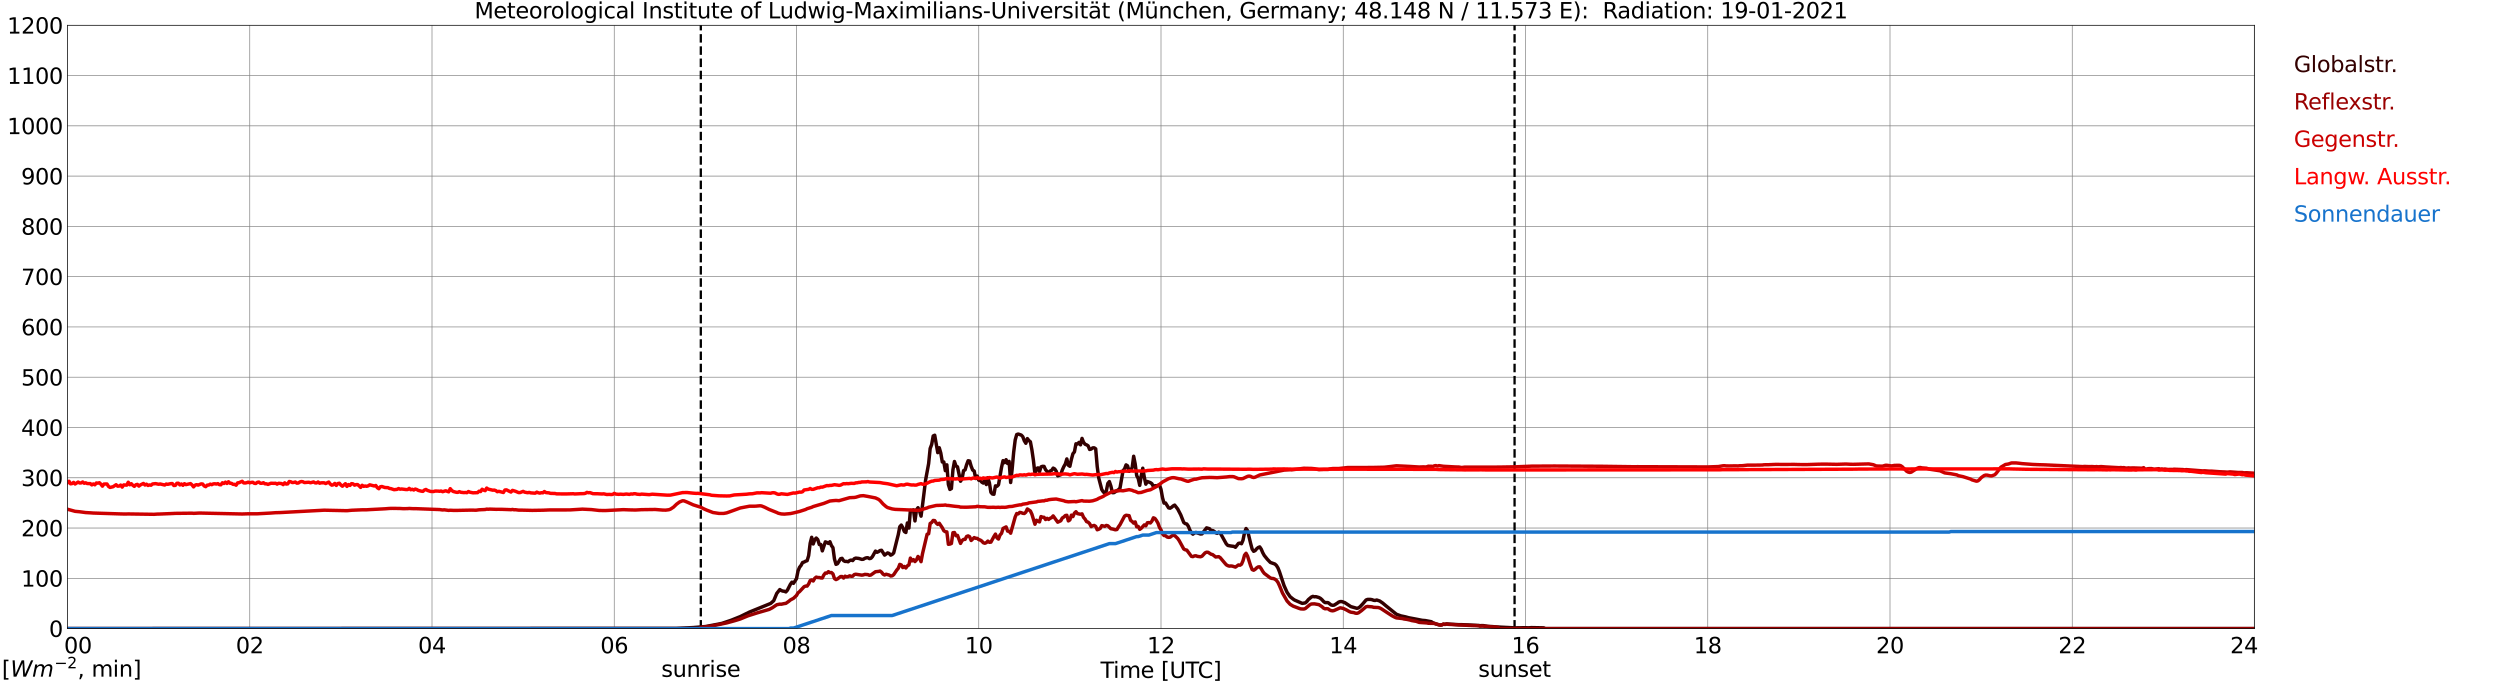 <?xml version="1.0" encoding="utf-8" standalone="no"?>
<!DOCTYPE svg PUBLIC "-//W3C//DTD SVG 1.1//EN"
  "http://www.w3.org/Graphics/SVG/1.1/DTD/svg11.dtd">
<svg xmlns:xlink="http://www.w3.org/1999/xlink" width="1085.4pt" height="296.64pt" viewBox="0 0 1085.4 296.64" xmlns="http://www.w3.org/2000/svg" version="1.1">
 <defs>
  <style type="text/css">*{stroke-linejoin: round; stroke-linecap: butt}</style>
 </defs>
 <g id="figure_1">
  <g id="patch_1">
   <path d="M 0 296.64 
L 1085.4 296.64 
L 1085.4 0 
L 0 0 
z
" style="fill: #ffffff"/>
  </g>
  <g id="axes_1">
   <g id="patch_2">
    <path d="M 29.306 272.909 
L 978.814 272.909 
L 978.814 10.976 
L 29.306 10.976 
z
" style="fill: #ffffff"/>
   </g>
   <g id="patch_3">
    <path d="M 978.814 272.909 
L 978.814 272.909 
L 978.814 10.976 
L 978.814 10.976 
z
" clip-path="url(#p0c729d66df)" style="fill: #d3d3d3; opacity: 0.25; stroke: #d3d3d3; stroke-linejoin: miter"/>
   </g>
   <g id="matplotlib.axis_1">
    <g id="xtick_1">
     <g id="line2d_1">
      <path d="M 29.306 272.909 
L 29.306 10.976 
" clip-path="url(#p0c729d66df)" style="fill: none; stroke: #808080; stroke-width: 0.3; stroke-linecap: square"/>
     </g>
     <g id="line2d_2"/>
     <g id="text_1">
      <!--    00 -->
      <g transform="translate(18.733 283.627) scale(0.095 -0.095)">
       <defs>
        <path id="DejaVuSans-20" transform="scale(0.016)"/>
        <path id="DejaVuSans-30" d="M 2034 4250 
Q 1547 4250 1301 3770 
Q 1056 3291 1056 2328 
Q 1056 1369 1301 889 
Q 1547 409 2034 409 
Q 2525 409 2770 889 
Q 3016 1369 3016 2328 
Q 3016 3291 2770 3770 
Q 2525 4250 2034 4250 
z
M 2034 4750 
Q 2819 4750 3233 4129 
Q 3647 3509 3647 2328 
Q 3647 1150 3233 529 
Q 2819 -91 2034 -91 
Q 1250 -91 836 529 
Q 422 1150 422 2328 
Q 422 3509 836 4129 
Q 1250 4750 2034 4750 
z
" transform="scale(0.016)"/>
       </defs>
       <use xlink:href="#DejaVuSans-20"/>
       <use xlink:href="#DejaVuSans-20" transform="translate(31.787 0)"/>
       <use xlink:href="#DejaVuSans-20" transform="translate(63.574 0)"/>
       <use xlink:href="#DejaVuSans-30" transform="translate(95.361 0)"/>
       <use xlink:href="#DejaVuSans-30" transform="translate(158.984 0)"/>
      </g>
     </g>
    </g>
    <g id="xtick_2">
     <g id="line2d_3">
      <path d="M 108.431 272.909 
L 108.431 10.976 
" clip-path="url(#p0c729d66df)" style="fill: none; stroke: #808080; stroke-width: 0.3; stroke-linecap: square"/>
     </g>
     <g id="line2d_4"/>
     <g id="text_2">
      <!-- 02 -->
      <g transform="translate(102.387 283.627) scale(0.095 -0.095)">
       <defs>
        <path id="DejaVuSans-32" d="M 1228 531 
L 3431 531 
L 3431 0 
L 469 0 
L 469 531 
Q 828 903 1448 1529 
Q 2069 2156 2228 2338 
Q 2531 2678 2651 2914 
Q 2772 3150 2772 3378 
Q 2772 3750 2511 3984 
Q 2250 4219 1831 4219 
Q 1534 4219 1204 4116 
Q 875 4013 500 3803 
L 500 4441 
Q 881 4594 1212 4672 
Q 1544 4750 1819 4750 
Q 2544 4750 2975 4387 
Q 3406 4025 3406 3419 
Q 3406 3131 3298 2873 
Q 3191 2616 2906 2266 
Q 2828 2175 2409 1742 
Q 1991 1309 1228 531 
z
" transform="scale(0.016)"/>
       </defs>
       <use xlink:href="#DejaVuSans-30"/>
       <use xlink:href="#DejaVuSans-32" transform="translate(63.623 0)"/>
      </g>
     </g>
    </g>
    <g id="xtick_3">
     <g id="line2d_5">
      <path d="M 187.557 272.909 
L 187.557 10.976 
" clip-path="url(#p0c729d66df)" style="fill: none; stroke: #808080; stroke-width: 0.3; stroke-linecap: square"/>
     </g>
     <g id="line2d_6"/>
     <g id="text_3">
      <!-- 04 -->
      <g transform="translate(181.513 283.627) scale(0.095 -0.095)">
       <defs>
        <path id="DejaVuSans-34" d="M 2419 4116 
L 825 1625 
L 2419 1625 
L 2419 4116 
z
M 2253 4666 
L 3047 4666 
L 3047 1625 
L 3713 1625 
L 3713 1100 
L 3047 1100 
L 3047 0 
L 2419 0 
L 2419 1100 
L 313 1100 
L 313 1709 
L 2253 4666 
z
" transform="scale(0.016)"/>
       </defs>
       <use xlink:href="#DejaVuSans-30"/>
       <use xlink:href="#DejaVuSans-34" transform="translate(63.623 0)"/>
      </g>
     </g>
    </g>
    <g id="xtick_4">
     <g id="line2d_7">
      <path d="M 266.683 272.909 
L 266.683 10.976 
" clip-path="url(#p0c729d66df)" style="fill: none; stroke: #808080; stroke-width: 0.3; stroke-linecap: square"/>
     </g>
     <g id="line2d_8"/>
     <g id="text_4">
      <!-- 06 -->
      <g transform="translate(260.638 283.627) scale(0.095 -0.095)">
       <defs>
        <path id="DejaVuSans-36" d="M 2113 2584 
Q 1688 2584 1439 2293 
Q 1191 2003 1191 1497 
Q 1191 994 1439 701 
Q 1688 409 2113 409 
Q 2538 409 2786 701 
Q 3034 994 3034 1497 
Q 3034 2003 2786 2293 
Q 2538 2584 2113 2584 
z
M 3366 4563 
L 3366 3988 
Q 3128 4100 2886 4159 
Q 2644 4219 2406 4219 
Q 1781 4219 1451 3797 
Q 1122 3375 1075 2522 
Q 1259 2794 1537 2939 
Q 1816 3084 2150 3084 
Q 2853 3084 3261 2657 
Q 3669 2231 3669 1497 
Q 3669 778 3244 343 
Q 2819 -91 2113 -91 
Q 1303 -91 875 529 
Q 447 1150 447 2328 
Q 447 3434 972 4092 
Q 1497 4750 2381 4750 
Q 2619 4750 2861 4703 
Q 3103 4656 3366 4563 
z
" transform="scale(0.016)"/>
       </defs>
       <use xlink:href="#DejaVuSans-30"/>
       <use xlink:href="#DejaVuSans-36" transform="translate(63.623 0)"/>
      </g>
     </g>
    </g>
    <g id="xtick_5">
     <g id="line2d_9">
      <path d="M 345.808 272.909 
L 345.808 10.976 
" clip-path="url(#p0c729d66df)" style="fill: none; stroke: #808080; stroke-width: 0.3; stroke-linecap: square"/>
     </g>
     <g id="line2d_10"/>
     <g id="text_5">
      <!-- 08 -->
      <g transform="translate(339.764 283.627) scale(0.095 -0.095)">
       <defs>
        <path id="DejaVuSans-38" d="M 2034 2216 
Q 1584 2216 1326 1975 
Q 1069 1734 1069 1313 
Q 1069 891 1326 650 
Q 1584 409 2034 409 
Q 2484 409 2743 651 
Q 3003 894 3003 1313 
Q 3003 1734 2745 1975 
Q 2488 2216 2034 2216 
z
M 1403 2484 
Q 997 2584 770 2862 
Q 544 3141 544 3541 
Q 544 4100 942 4425 
Q 1341 4750 2034 4750 
Q 2731 4750 3128 4425 
Q 3525 4100 3525 3541 
Q 3525 3141 3298 2862 
Q 3072 2584 2669 2484 
Q 3125 2378 3379 2068 
Q 3634 1759 3634 1313 
Q 3634 634 3220 271 
Q 2806 -91 2034 -91 
Q 1263 -91 848 271 
Q 434 634 434 1313 
Q 434 1759 690 2068 
Q 947 2378 1403 2484 
z
M 1172 3481 
Q 1172 3119 1398 2916 
Q 1625 2713 2034 2713 
Q 2441 2713 2670 2916 
Q 2900 3119 2900 3481 
Q 2900 3844 2670 4047 
Q 2441 4250 2034 4250 
Q 1625 4250 1398 4047 
Q 1172 3844 1172 3481 
z
" transform="scale(0.016)"/>
       </defs>
       <use xlink:href="#DejaVuSans-30"/>
       <use xlink:href="#DejaVuSans-38" transform="translate(63.623 0)"/>
      </g>
     </g>
    </g>
    <g id="xtick_6">
     <g id="line2d_11">
      <path d="M 424.934 272.909 
L 424.934 10.976 
" clip-path="url(#p0c729d66df)" style="fill: none; stroke: #808080; stroke-width: 0.3; stroke-linecap: square"/>
     </g>
     <g id="line2d_12"/>
     <g id="text_6">
      <!-- 10 -->
      <g transform="translate(418.89 283.627) scale(0.095 -0.095)">
       <defs>
        <path id="DejaVuSans-31" d="M 794 531 
L 1825 531 
L 1825 4091 
L 703 3866 
L 703 4441 
L 1819 4666 
L 2450 4666 
L 2450 531 
L 3481 531 
L 3481 0 
L 794 0 
L 794 531 
z
" transform="scale(0.016)"/>
       </defs>
       <use xlink:href="#DejaVuSans-31"/>
       <use xlink:href="#DejaVuSans-30" transform="translate(63.623 0)"/>
      </g>
     </g>
    </g>
    <g id="xtick_7">
     <g id="line2d_13">
      <path d="M 504.06 272.909 
L 504.06 10.976 
" clip-path="url(#p0c729d66df)" style="fill: none; stroke: #808080; stroke-width: 0.3; stroke-linecap: square"/>
     </g>
     <g id="line2d_14"/>
     <g id="text_7">
      <!-- 12 -->
      <g transform="translate(498.015 283.627) scale(0.095 -0.095)">
       <use xlink:href="#DejaVuSans-31"/>
       <use xlink:href="#DejaVuSans-32" transform="translate(63.623 0)"/>
      </g>
     </g>
    </g>
    <g id="xtick_8">
     <g id="line2d_15">
      <path d="M 583.185 272.909 
L 583.185 10.976 
" clip-path="url(#p0c729d66df)" style="fill: none; stroke: #808080; stroke-width: 0.3; stroke-linecap: square"/>
     </g>
     <g id="line2d_16"/>
     <g id="text_8">
      <!-- 14 -->
      <g transform="translate(577.141 283.627) scale(0.095 -0.095)">
       <use xlink:href="#DejaVuSans-31"/>
       <use xlink:href="#DejaVuSans-34" transform="translate(63.623 0)"/>
      </g>
     </g>
    </g>
    <g id="xtick_9">
     <g id="line2d_17">
      <path d="M 662.311 272.909 
L 662.311 10.976 
" clip-path="url(#p0c729d66df)" style="fill: none; stroke: #808080; stroke-width: 0.3; stroke-linecap: square"/>
     </g>
     <g id="line2d_18"/>
     <g id="text_9">
      <!-- 16 -->
      <g transform="translate(656.267 283.627) scale(0.095 -0.095)">
       <use xlink:href="#DejaVuSans-31"/>
       <use xlink:href="#DejaVuSans-36" transform="translate(63.623 0)"/>
      </g>
     </g>
    </g>
    <g id="xtick_10">
     <g id="line2d_19">
      <path d="M 741.437 272.909 
L 741.437 10.976 
" clip-path="url(#p0c729d66df)" style="fill: none; stroke: #808080; stroke-width: 0.3; stroke-linecap: square"/>
     </g>
     <g id="line2d_20"/>
     <g id="text_10">
      <!-- 18 -->
      <g transform="translate(735.392 283.627) scale(0.095 -0.095)">
       <use xlink:href="#DejaVuSans-31"/>
       <use xlink:href="#DejaVuSans-38" transform="translate(63.623 0)"/>
      </g>
     </g>
    </g>
    <g id="xtick_11">
     <g id="line2d_21">
      <path d="M 820.562 272.909 
L 820.562 10.976 
" clip-path="url(#p0c729d66df)" style="fill: none; stroke: #808080; stroke-width: 0.3; stroke-linecap: square"/>
     </g>
     <g id="line2d_22"/>
     <g id="text_11">
      <!-- 20 -->
      <g transform="translate(814.518 283.627) scale(0.095 -0.095)">
       <use xlink:href="#DejaVuSans-32"/>
       <use xlink:href="#DejaVuSans-30" transform="translate(63.623 0)"/>
      </g>
     </g>
    </g>
    <g id="xtick_12">
     <g id="line2d_23">
      <path d="M 899.688 272.909 
L 899.688 10.976 
" clip-path="url(#p0c729d66df)" style="fill: none; stroke: #808080; stroke-width: 0.3; stroke-linecap: square"/>
     </g>
     <g id="line2d_24"/>
     <g id="text_12">
      <!-- 22 -->
      <g transform="translate(893.644 283.627) scale(0.095 -0.095)">
       <use xlink:href="#DejaVuSans-32"/>
       <use xlink:href="#DejaVuSans-32" transform="translate(63.623 0)"/>
      </g>
     </g>
    </g>
    <g id="xtick_13">
     <g id="line2d_25">
      <path d="M 978.814 272.909 
L 978.814 10.976 
" clip-path="url(#p0c729d66df)" style="fill: none; stroke: #808080; stroke-width: 0.3; stroke-linecap: square"/>
     </g>
     <g id="line2d_26"/>
     <g id="text_13">
      <!-- 24    -->
      <g transform="translate(968.241 283.627) scale(0.095 -0.095)">
       <use xlink:href="#DejaVuSans-32"/>
       <use xlink:href="#DejaVuSans-34" transform="translate(63.623 0)"/>
       <use xlink:href="#DejaVuSans-20" transform="translate(127.246 0)"/>
       <use xlink:href="#DejaVuSans-20" transform="translate(159.033 0)"/>
       <use xlink:href="#DejaVuSans-20" transform="translate(190.82 0)"/>
      </g>
     </g>
    </g>
    <g id="text_14">
     <!-- Time [UTC] -->
     <g transform="translate(477.806 294.322) scale(0.095 -0.095)">
      <defs>
       <path id="DejaVuSans-54" d="M -19 4666 
L 3928 4666 
L 3928 4134 
L 2272 4134 
L 2272 0 
L 1638 0 
L 1638 4134 
L -19 4134 
L -19 4666 
z
" transform="scale(0.016)"/>
       <path id="DejaVuSans-69" d="M 603 3500 
L 1178 3500 
L 1178 0 
L 603 0 
L 603 3500 
z
M 603 4863 
L 1178 4863 
L 1178 4134 
L 603 4134 
L 603 4863 
z
" transform="scale(0.016)"/>
       <path id="DejaVuSans-6d" d="M 3328 2828 
Q 3544 3216 3844 3400 
Q 4144 3584 4550 3584 
Q 5097 3584 5394 3201 
Q 5691 2819 5691 2113 
L 5691 0 
L 5113 0 
L 5113 2094 
Q 5113 2597 4934 2840 
Q 4756 3084 4391 3084 
Q 3944 3084 3684 2787 
Q 3425 2491 3425 1978 
L 3425 0 
L 2847 0 
L 2847 2094 
Q 2847 2600 2669 2842 
Q 2491 3084 2119 3084 
Q 1678 3084 1418 2786 
Q 1159 2488 1159 1978 
L 1159 0 
L 581 0 
L 581 3500 
L 1159 3500 
L 1159 2956 
Q 1356 3278 1631 3431 
Q 1906 3584 2284 3584 
Q 2666 3584 2933 3390 
Q 3200 3197 3328 2828 
z
" transform="scale(0.016)"/>
       <path id="DejaVuSans-65" d="M 3597 1894 
L 3597 1613 
L 953 1613 
Q 991 1019 1311 708 
Q 1631 397 2203 397 
Q 2534 397 2845 478 
Q 3156 559 3463 722 
L 3463 178 
Q 3153 47 2828 -22 
Q 2503 -91 2169 -91 
Q 1331 -91 842 396 
Q 353 884 353 1716 
Q 353 2575 817 3079 
Q 1281 3584 2069 3584 
Q 2775 3584 3186 3129 
Q 3597 2675 3597 1894 
z
M 3022 2063 
Q 3016 2534 2758 2815 
Q 2500 3097 2075 3097 
Q 1594 3097 1305 2825 
Q 1016 2553 972 2059 
L 3022 2063 
z
" transform="scale(0.016)"/>
       <path id="DejaVuSans-5b" d="M 550 4863 
L 1875 4863 
L 1875 4416 
L 1125 4416 
L 1125 -397 
L 1875 -397 
L 1875 -844 
L 550 -844 
L 550 4863 
z
" transform="scale(0.016)"/>
       <path id="DejaVuSans-55" d="M 556 4666 
L 1191 4666 
L 1191 1831 
Q 1191 1081 1462 751 
Q 1734 422 2344 422 
Q 2950 422 3222 751 
Q 3494 1081 3494 1831 
L 3494 4666 
L 4128 4666 
L 4128 1753 
Q 4128 841 3676 375 
Q 3225 -91 2344 -91 
Q 1459 -91 1007 375 
Q 556 841 556 1753 
L 556 4666 
z
" transform="scale(0.016)"/>
       <path id="DejaVuSans-43" d="M 4122 4306 
L 4122 3641 
Q 3803 3938 3442 4084 
Q 3081 4231 2675 4231 
Q 1875 4231 1450 3742 
Q 1025 3253 1025 2328 
Q 1025 1406 1450 917 
Q 1875 428 2675 428 
Q 3081 428 3442 575 
Q 3803 722 4122 1019 
L 4122 359 
Q 3791 134 3420 21 
Q 3050 -91 2638 -91 
Q 1578 -91 968 557 
Q 359 1206 359 2328 
Q 359 3453 968 4101 
Q 1578 4750 2638 4750 
Q 3056 4750 3426 4639 
Q 3797 4528 4122 4306 
z
" transform="scale(0.016)"/>
       <path id="DejaVuSans-5d" d="M 1947 4863 
L 1947 -844 
L 622 -844 
L 622 -397 
L 1369 -397 
L 1369 4416 
L 622 4416 
L 622 4863 
L 1947 4863 
z
" transform="scale(0.016)"/>
      </defs>
      <use xlink:href="#DejaVuSans-54"/>
      <use xlink:href="#DejaVuSans-69" transform="translate(57.959 0)"/>
      <use xlink:href="#DejaVuSans-6d" transform="translate(85.742 0)"/>
      <use xlink:href="#DejaVuSans-65" transform="translate(183.154 0)"/>
      <use xlink:href="#DejaVuSans-20" transform="translate(244.678 0)"/>
      <use xlink:href="#DejaVuSans-5b" transform="translate(276.465 0)"/>
      <use xlink:href="#DejaVuSans-55" transform="translate(315.479 0)"/>
      <use xlink:href="#DejaVuSans-54" transform="translate(388.672 0)"/>
      <use xlink:href="#DejaVuSans-43" transform="translate(443.881 0)"/>
      <use xlink:href="#DejaVuSans-5d" transform="translate(513.705 0)"/>
     </g>
    </g>
   </g>
   <g id="matplotlib.axis_2">
    <g id="ytick_1">
     <g id="line2d_27">
      <path d="M 29.306 272.909 
L 978.814 272.909 
" clip-path="url(#p0c729d66df)" style="fill: none; stroke: #808080; stroke-width: 0.3; stroke-linecap: square"/>
     </g>
     <g id="line2d_28"/>
     <g id="text_15">
      <!-- 0 -->
      <g transform="translate(21.261 276.518) scale(0.095 -0.095)">
       <use xlink:href="#DejaVuSans-30"/>
      </g>
     </g>
    </g>
    <g id="ytick_2">
     <g id="line2d_29">
      <path d="M 29.306 251.081 
L 978.814 251.081 
" clip-path="url(#p0c729d66df)" style="fill: none; stroke: #808080; stroke-width: 0.3; stroke-linecap: square"/>
     </g>
     <g id="line2d_30"/>
     <g id="text_16">
      <!-- 100 -->
      <g transform="translate(9.173 254.69) scale(0.095 -0.095)">
       <use xlink:href="#DejaVuSans-31"/>
       <use xlink:href="#DejaVuSans-30" transform="translate(63.623 0)"/>
       <use xlink:href="#DejaVuSans-30" transform="translate(127.246 0)"/>
      </g>
     </g>
    </g>
    <g id="ytick_3">
     <g id="line2d_31">
      <path d="M 29.306 229.253 
L 978.814 229.253 
" clip-path="url(#p0c729d66df)" style="fill: none; stroke: #808080; stroke-width: 0.3; stroke-linecap: square"/>
     </g>
     <g id="line2d_32"/>
     <g id="text_17">
      <!-- 200 -->
      <g transform="translate(9.173 232.863) scale(0.095 -0.095)">
       <use xlink:href="#DejaVuSans-32"/>
       <use xlink:href="#DejaVuSans-30" transform="translate(63.623 0)"/>
       <use xlink:href="#DejaVuSans-30" transform="translate(127.246 0)"/>
      </g>
     </g>
    </g>
    <g id="ytick_4">
     <g id="line2d_33">
      <path d="M 29.306 207.426 
L 978.814 207.426 
" clip-path="url(#p0c729d66df)" style="fill: none; stroke: #808080; stroke-width: 0.3; stroke-linecap: square"/>
     </g>
     <g id="line2d_34"/>
     <g id="text_18">
      <!-- 300 -->
      <g transform="translate(9.173 211.035) scale(0.095 -0.095)">
       <defs>
        <path id="DejaVuSans-33" d="M 2597 2516 
Q 3050 2419 3304 2112 
Q 3559 1806 3559 1356 
Q 3559 666 3084 287 
Q 2609 -91 1734 -91 
Q 1441 -91 1130 -33 
Q 819 25 488 141 
L 488 750 
Q 750 597 1062 519 
Q 1375 441 1716 441 
Q 2309 441 2620 675 
Q 2931 909 2931 1356 
Q 2931 1769 2642 2001 
Q 2353 2234 1838 2234 
L 1294 2234 
L 1294 2753 
L 1863 2753 
Q 2328 2753 2575 2939 
Q 2822 3125 2822 3475 
Q 2822 3834 2567 4026 
Q 2313 4219 1838 4219 
Q 1578 4219 1281 4162 
Q 984 4106 628 3988 
L 628 4550 
Q 988 4650 1302 4700 
Q 1616 4750 1894 4750 
Q 2613 4750 3031 4423 
Q 3450 4097 3450 3541 
Q 3450 3153 3228 2886 
Q 3006 2619 2597 2516 
z
" transform="scale(0.016)"/>
       </defs>
       <use xlink:href="#DejaVuSans-33"/>
       <use xlink:href="#DejaVuSans-30" transform="translate(63.623 0)"/>
       <use xlink:href="#DejaVuSans-30" transform="translate(127.246 0)"/>
      </g>
     </g>
    </g>
    <g id="ytick_5">
     <g id="line2d_35">
      <path d="M 29.306 185.598 
L 978.814 185.598 
" clip-path="url(#p0c729d66df)" style="fill: none; stroke: #808080; stroke-width: 0.3; stroke-linecap: square"/>
     </g>
     <g id="line2d_36"/>
     <g id="text_19">
      <!-- 400 -->
      <g transform="translate(9.173 189.207) scale(0.095 -0.095)">
       <use xlink:href="#DejaVuSans-34"/>
       <use xlink:href="#DejaVuSans-30" transform="translate(63.623 0)"/>
       <use xlink:href="#DejaVuSans-30" transform="translate(127.246 0)"/>
      </g>
     </g>
    </g>
    <g id="ytick_6">
     <g id="line2d_37">
      <path d="M 29.306 163.77 
L 978.814 163.77 
" clip-path="url(#p0c729d66df)" style="fill: none; stroke: #808080; stroke-width: 0.3; stroke-linecap: square"/>
     </g>
     <g id="line2d_38"/>
     <g id="text_20">
      <!-- 500 -->
      <g transform="translate(9.173 167.379) scale(0.095 -0.095)">
       <defs>
        <path id="DejaVuSans-35" d="M 691 4666 
L 3169 4666 
L 3169 4134 
L 1269 4134 
L 1269 2991 
Q 1406 3038 1543 3061 
Q 1681 3084 1819 3084 
Q 2600 3084 3056 2656 
Q 3513 2228 3513 1497 
Q 3513 744 3044 326 
Q 2575 -91 1722 -91 
Q 1428 -91 1123 -41 
Q 819 9 494 109 
L 494 744 
Q 775 591 1075 516 
Q 1375 441 1709 441 
Q 2250 441 2565 725 
Q 2881 1009 2881 1497 
Q 2881 1984 2565 2268 
Q 2250 2553 1709 2553 
Q 1456 2553 1204 2497 
Q 953 2441 691 2322 
L 691 4666 
z
" transform="scale(0.016)"/>
       </defs>
       <use xlink:href="#DejaVuSans-35"/>
       <use xlink:href="#DejaVuSans-30" transform="translate(63.623 0)"/>
       <use xlink:href="#DejaVuSans-30" transform="translate(127.246 0)"/>
      </g>
     </g>
    </g>
    <g id="ytick_7">
     <g id="line2d_39">
      <path d="M 29.306 141.942 
L 978.814 141.942 
" clip-path="url(#p0c729d66df)" style="fill: none; stroke: #808080; stroke-width: 0.3; stroke-linecap: square"/>
     </g>
     <g id="line2d_40"/>
     <g id="text_21">
      <!-- 600 -->
      <g transform="translate(9.173 145.551) scale(0.095 -0.095)">
       <use xlink:href="#DejaVuSans-36"/>
       <use xlink:href="#DejaVuSans-30" transform="translate(63.623 0)"/>
       <use xlink:href="#DejaVuSans-30" transform="translate(127.246 0)"/>
      </g>
     </g>
    </g>
    <g id="ytick_8">
     <g id="line2d_41">
      <path d="M 29.306 120.114 
L 978.814 120.114 
" clip-path="url(#p0c729d66df)" style="fill: none; stroke: #808080; stroke-width: 0.3; stroke-linecap: square"/>
     </g>
     <g id="line2d_42"/>
     <g id="text_22">
      <!-- 700 -->
      <g transform="translate(9.173 123.724) scale(0.095 -0.095)">
       <defs>
        <path id="DejaVuSans-37" d="M 525 4666 
L 3525 4666 
L 3525 4397 
L 1831 0 
L 1172 0 
L 2766 4134 
L 525 4134 
L 525 4666 
z
" transform="scale(0.016)"/>
       </defs>
       <use xlink:href="#DejaVuSans-37"/>
       <use xlink:href="#DejaVuSans-30" transform="translate(63.623 0)"/>
       <use xlink:href="#DejaVuSans-30" transform="translate(127.246 0)"/>
      </g>
     </g>
    </g>
    <g id="ytick_9">
     <g id="line2d_43">
      <path d="M 29.306 98.287 
L 978.814 98.287 
" clip-path="url(#p0c729d66df)" style="fill: none; stroke: #808080; stroke-width: 0.3; stroke-linecap: square"/>
     </g>
     <g id="line2d_44"/>
     <g id="text_23">
      <!-- 800 -->
      <g transform="translate(9.173 101.896) scale(0.095 -0.095)">
       <use xlink:href="#DejaVuSans-38"/>
       <use xlink:href="#DejaVuSans-30" transform="translate(63.623 0)"/>
       <use xlink:href="#DejaVuSans-30" transform="translate(127.246 0)"/>
      </g>
     </g>
    </g>
    <g id="ytick_10">
     <g id="line2d_45">
      <path d="M 29.306 76.459 
L 978.814 76.459 
" clip-path="url(#p0c729d66df)" style="fill: none; stroke: #808080; stroke-width: 0.3; stroke-linecap: square"/>
     </g>
     <g id="line2d_46"/>
     <g id="text_24">
      <!-- 900 -->
      <g transform="translate(9.173 80.068) scale(0.095 -0.095)">
       <defs>
        <path id="DejaVuSans-39" d="M 703 97 
L 703 672 
Q 941 559 1184 500 
Q 1428 441 1663 441 
Q 2288 441 2617 861 
Q 2947 1281 2994 2138 
Q 2813 1869 2534 1725 
Q 2256 1581 1919 1581 
Q 1219 1581 811 2004 
Q 403 2428 403 3163 
Q 403 3881 828 4315 
Q 1253 4750 1959 4750 
Q 2769 4750 3195 4129 
Q 3622 3509 3622 2328 
Q 3622 1225 3098 567 
Q 2575 -91 1691 -91 
Q 1453 -91 1209 -44 
Q 966 3 703 97 
z
M 1959 2075 
Q 2384 2075 2632 2365 
Q 2881 2656 2881 3163 
Q 2881 3666 2632 3958 
Q 2384 4250 1959 4250 
Q 1534 4250 1286 3958 
Q 1038 3666 1038 3163 
Q 1038 2656 1286 2365 
Q 1534 2075 1959 2075 
z
" transform="scale(0.016)"/>
       </defs>
       <use xlink:href="#DejaVuSans-39"/>
       <use xlink:href="#DejaVuSans-30" transform="translate(63.623 0)"/>
       <use xlink:href="#DejaVuSans-30" transform="translate(127.246 0)"/>
      </g>
     </g>
    </g>
    <g id="ytick_11">
     <g id="line2d_47">
      <path d="M 29.306 54.631 
L 978.814 54.631 
" clip-path="url(#p0c729d66df)" style="fill: none; stroke: #808080; stroke-width: 0.3; stroke-linecap: square"/>
     </g>
     <g id="line2d_48"/>
     <g id="text_25">
      <!-- 1000 -->
      <g transform="translate(3.128 58.24) scale(0.095 -0.095)">
       <use xlink:href="#DejaVuSans-31"/>
       <use xlink:href="#DejaVuSans-30" transform="translate(63.623 0)"/>
       <use xlink:href="#DejaVuSans-30" transform="translate(127.246 0)"/>
       <use xlink:href="#DejaVuSans-30" transform="translate(190.869 0)"/>
      </g>
     </g>
    </g>
    <g id="ytick_12">
     <g id="line2d_49">
      <path d="M 29.306 32.803 
L 978.814 32.803 
" clip-path="url(#p0c729d66df)" style="fill: none; stroke: #808080; stroke-width: 0.3; stroke-linecap: square"/>
     </g>
     <g id="line2d_50"/>
     <g id="text_26">
      <!-- 1100 -->
      <g transform="translate(3.128 36.413) scale(0.095 -0.095)">
       <use xlink:href="#DejaVuSans-31"/>
       <use xlink:href="#DejaVuSans-31" transform="translate(63.623 0)"/>
       <use xlink:href="#DejaVuSans-30" transform="translate(127.246 0)"/>
       <use xlink:href="#DejaVuSans-30" transform="translate(190.869 0)"/>
      </g>
     </g>
    </g>
    <g id="ytick_13">
     <g id="line2d_51">
      <path d="M 29.306 10.976 
L 978.814 10.976 
" clip-path="url(#p0c729d66df)" style="fill: none; stroke: #808080; stroke-width: 0.3; stroke-linecap: square"/>
     </g>
     <g id="line2d_52"/>
     <g id="text_27">
      <!-- 1200 -->
      <g transform="translate(3.128 14.585) scale(0.095 -0.095)">
       <use xlink:href="#DejaVuSans-31"/>
       <use xlink:href="#DejaVuSans-32" transform="translate(63.623 0)"/>
       <use xlink:href="#DejaVuSans-30" transform="translate(127.246 0)"/>
       <use xlink:href="#DejaVuSans-30" transform="translate(190.869 0)"/>
      </g>
     </g>
    </g>
   </g>
   <g id="line2d_53">
    <path d="M 304.267 272.909 
L 304.267 10.976 
" clip-path="url(#p0c729d66df)" style="fill: none; stroke-dasharray: 3.7,1.6; stroke-dashoffset: 0; stroke: #000000"/>
   </g>
   <g id="line2d_54">
    <path d="M 657.564 272.909 
L 657.564 10.976 
" clip-path="url(#p0c729d66df)" style="fill: none; stroke-dasharray: 3.7,1.6; stroke-dashoffset: 0; stroke: #000000"/>
   </g>
   <g id="line2d_55">
    <path d="M 29.306 272.909 
L 293.717 272.815 
L 300.971 272.464 
L 302.949 272.298 
L 306.246 272.029 
L 308.883 271.534 
L 312.18 270.914 
L 313.499 270.623 
L 317.455 269.281 
L 321.411 267.69 
L 324.049 266.387 
L 325.368 265.745 
L 334.599 261.984 
L 335.918 260.805 
L 337.236 257.642 
L 338.555 255.968 
L 339.215 256.403 
L 339.874 256.63 
L 340.533 256.713 
L 341.193 256.981 
L 341.852 256.237 
L 343.171 253.655 
L 343.83 252.764 
L 344.49 253.262 
L 345.808 251.236 
L 346.468 247.888 
L 347.127 246.294 
L 347.787 245.469 
L 348.446 244.227 
L 349.105 244.022 
L 349.765 243.649 
L 350.424 243.422 
L 351.083 241.23 
L 351.743 235.856 
L 352.402 233.274 
L 353.062 236.166 
L 353.721 234.326 
L 354.38 233.604 
L 355.04 234.265 
L 355.699 236.393 
L 356.359 236.393 
L 357.018 239.163 
L 358.337 235.258 
L 358.996 235.485 
L 359.655 235.939 
L 360.315 235.195 
L 360.974 236.869 
L 361.634 237.779 
L 362.293 242.699 
L 362.952 245.013 
L 363.612 244.744 
L 364.93 242.575 
L 365.59 242.409 
L 366.249 243.422 
L 366.909 243.753 
L 367.568 243.732 
L 368.227 243.898 
L 368.887 243.361 
L 369.546 243.153 
L 370.206 243.38 
L 370.865 242.575 
L 371.524 242.306 
L 372.843 242.45 
L 374.162 242.863 
L 374.821 242.802 
L 375.481 242.409 
L 376.14 242.182 
L 376.799 242.14 
L 377.459 242.533 
L 378.118 242.389 
L 378.777 241.645 
L 380.096 239.268 
L 380.756 239.783 
L 381.415 239.495 
L 382.074 239.019 
L 382.734 238.916 
L 384.053 241.003 
L 385.371 240.054 
L 386.031 240.3 
L 386.69 241.025 
L 387.349 240.715 
L 388.009 240.054 
L 389.328 234.719 
L 389.987 232.137 
L 390.646 228.684 
L 391.306 227.961 
L 391.965 229.076 
L 392.624 230.772 
L 393.284 231.185 
L 393.943 227.051 
L 394.603 229.262 
L 395.262 221.574 
L 395.921 221.697 
L 396.581 221.367 
L 397.24 226.162 
L 397.899 221.345 
L 398.559 220.437 
L 399.218 221.843 
L 399.878 224.095 
L 400.537 219.217 
L 401.856 208.427 
L 403.175 201.274 
L 403.834 194.724 
L 404.493 192.986 
L 405.153 189.287 
L 405.812 188.955 
L 407.131 196.52 
L 407.79 194.392 
L 408.45 196.686 
L 409.109 200.572 
L 409.768 200.572 
L 410.428 204.335 
L 411.087 201.814 
L 411.746 210.35 
L 412.406 212.498 
L 413.065 212.108 
L 413.725 203.961 
L 414.384 200.366 
L 415.043 202.309 
L 415.703 202.68 
L 417.022 208.923 
L 417.681 207.89 
L 418.34 204.335 
L 419 204.003 
L 419.659 201.772 
L 420.318 200.035 
L 420.978 200.159 
L 421.637 202.434 
L 422.297 204.086 
L 422.956 204.501 
L 423.615 207.744 
L 424.275 206.69 
L 424.934 208.469 
L 425.593 208.571 
L 426.253 209.338 
L 426.912 209.731 
L 427.572 208.53 
L 428.231 210.37 
L 428.89 207.415 
L 429.55 209.606 
L 430.209 213.74 
L 430.869 214.485 
L 431.528 214.587 
L 432.187 210.949 
L 432.847 211.114 
L 433.506 210.473 
L 434.825 202.909 
L 435.484 199.993 
L 436.144 200.882 
L 436.803 199.581 
L 437.462 201.233 
L 438.122 200.325 
L 438.781 209.482 
L 439.44 203.59 
L 440.1 196.315 
L 440.759 191.002 
L 441.419 188.667 
L 442.078 188.44 
L 443.397 188.894 
L 444.056 189.597 
L 444.716 191.373 
L 445.375 192.449 
L 446.034 190.424 
L 446.694 191.271 
L 447.353 191.808 
L 448.012 195.322 
L 448.672 199.891 
L 449.331 205.782 
L 449.991 203.424 
L 450.65 203.136 
L 451.309 204.747 
L 451.969 202.702 
L 452.628 202.453 
L 453.287 202.495 
L 453.947 203.942 
L 455.266 205.409 
L 455.925 204.479 
L 456.584 204.232 
L 457.244 203.239 
L 457.903 203.59 
L 458.563 204.562 
L 459.222 206.568 
L 460.541 206.092 
L 461.2 204.066 
L 461.859 202.597 
L 462.519 201.44 
L 463.178 199.249 
L 463.838 201.977 
L 464.497 202.434 
L 465.156 199.415 
L 465.816 196.996 
L 466.475 196.191 
L 467.134 192.677 
L 467.794 192.779 
L 468.453 192.076 
L 469.113 193.131 
L 469.772 190.341 
L 470.431 192.015 
L 471.091 192.862 
L 471.75 193.131 
L 472.409 193.545 
L 473.069 195.136 
L 473.728 194.971 
L 474.388 194.453 
L 475.047 194.412 
L 475.706 194.868 
L 476.366 202.558 
L 477.025 207.517 
L 478.344 212.562 
L 479.003 213.553 
L 479.663 214.153 
L 480.322 213.14 
L 480.981 209.875 
L 481.641 209.089 
L 482.3 211.053 
L 482.96 213.904 
L 483.619 213.904 
L 485.597 212.603 
L 486.256 211.92 
L 487.575 204.354 
L 488.235 203.571 
L 488.894 201.833 
L 489.553 202.268 
L 490.213 204.625 
L 490.872 204.025 
L 491.532 203.053 
L 492.191 198.092 
L 492.85 201.421 
L 493.51 206.485 
L 494.169 207.725 
L 494.828 210.722 
L 495.488 206.485 
L 496.147 203.28 
L 496.807 207.146 
L 497.466 210.204 
L 498.125 209.047 
L 499.444 209.543 
L 500.103 209.999 
L 500.763 211.239 
L 501.422 210.866 
L 502.082 210.907 
L 503.4 210.577 
L 504.06 212.459 
L 504.719 216.117 
L 505.379 218.431 
L 506.038 218.37 
L 507.357 220.498 
L 508.016 220.644 
L 508.675 220.23 
L 509.335 219.651 
L 509.994 219.3 
L 511.313 220.996 
L 512.632 223.537 
L 513.95 226.865 
L 514.61 227.341 
L 515.269 227.505 
L 515.929 228.478 
L 516.588 230.111 
L 517.247 231.268 
L 517.907 231.91 
L 518.566 231.412 
L 519.226 231.165 
L 521.204 231.846 
L 521.863 231.785 
L 523.841 229.181 
L 525.16 229.552 
L 525.819 230.399 
L 526.479 230.316 
L 527.138 230.69 
L 527.797 231.288 
L 528.457 231.558 
L 529.116 231.061 
L 529.776 231.392 
L 532.413 236.125 
L 533.073 236.808 
L 534.391 237.055 
L 535.71 237.22 
L 536.369 237.613 
L 537.688 235.919 
L 538.348 235.795 
L 539.007 236.064 
L 539.666 234.533 
L 540.326 231.227 
L 540.985 229.469 
L 541.644 230.38 
L 542.963 235.898 
L 543.623 238.379 
L 544.282 239.351 
L 544.941 239.041 
L 545.601 238.255 
L 546.26 237.718 
L 546.919 237.447 
L 547.579 238.419 
L 548.238 239.971 
L 548.898 241.169 
L 550.216 242.802 
L 551.535 244.188 
L 553.513 244.889 
L 554.173 245.511 
L 554.832 246.565 
L 555.491 248.217 
L 557.47 254.211 
L 558.788 257.147 
L 560.107 259.048 
L 561.426 260.102 
L 562.085 260.537 
L 565.382 261.962 
L 566.701 261.757 
L 567.36 261.179 
L 568.02 260.329 
L 569.338 259.214 
L 569.998 258.924 
L 570.657 259.111 
L 571.317 259.048 
L 572.635 259.421 
L 573.295 259.792 
L 573.954 260.371 
L 574.613 261.115 
L 575.273 261.633 
L 576.592 261.633 
L 577.91 262.645 
L 578.57 262.811 
L 579.229 262.728 
L 580.548 261.901 
L 581.207 261.406 
L 581.867 261.179 
L 582.526 261.179 
L 583.845 261.633 
L 586.482 263.368 
L 589.12 264.112 
L 589.779 263.927 
L 590.439 263.473 
L 591.757 262.067 
L 593.076 260.495 
L 593.736 260.247 
L 595.054 260.247 
L 595.714 260.371 
L 596.373 260.62 
L 597.032 260.703 
L 597.692 260.495 
L 599.011 260.93 
L 600.329 261.84 
L 601.648 262.955 
L 606.264 266.677 
L 608.242 267.399 
L 610.22 267.812 
L 611.539 268.185 
L 614.836 268.805 
L 617.473 269.322 
L 618.792 269.425 
L 621.429 269.921 
L 622.089 270.377 
L 623.408 270.872 
L 624.726 271.265 
L 625.386 271.368 
L 626.045 271.265 
L 626.705 270.955 
L 627.364 271.099 
L 628.023 270.872 
L 630.001 271.016 
L 631.32 271.08 
L 633.298 271.202 
L 634.617 271.202 
L 635.936 271.265 
L 637.255 271.307 
L 641.87 271.534 
L 642.53 271.636 
L 643.848 271.595 
L 645.827 271.927 
L 647.805 272.029 
L 649.783 272.195 
L 657.695 272.588 
L 662.311 272.525 
L 663.63 272.566 
L 664.949 272.485 
L 670.224 272.588 
L 670.883 272.909 
L 978.154 272.909 
L 978.154 272.909 
" clip-path="url(#p0c729d66df)" style="fill: none; stroke: #330000; stroke-width: 1.5; stroke-linecap: square"/>
   </g>
   <g id="line2d_56">
    <path d="M 29.306 272.909 
L 303.608 272.909 
L 304.267 272.398 
L 308.224 271.922 
L 310.202 271.529 
L 315.477 270.455 
L 318.774 269.545 
L 320.093 269.152 
L 321.411 268.74 
L 324.708 267.375 
L 328.665 266.114 
L 333.94 264.586 
L 335.258 263.903 
L 337.236 262.56 
L 338.555 262.29 
L 339.215 262.331 
L 340.533 262.043 
L 341.193 261.96 
L 342.512 261.03 
L 343.171 260.471 
L 344.49 259.768 
L 345.808 258.529 
L 346.468 257.372 
L 347.127 256.854 
L 349.105 254.724 
L 349.765 254.456 
L 350.424 254.456 
L 351.083 253.526 
L 351.743 252.059 
L 352.402 251.79 
L 353.062 252.244 
L 353.721 251.088 
L 354.38 250.551 
L 355.04 250.736 
L 355.699 250.736 
L 356.359 250.922 
L 357.018 250.944 
L 357.677 249.619 
L 358.337 248.793 
L 358.996 248.835 
L 359.655 248.193 
L 360.315 248.628 
L 360.974 248.566 
L 361.634 249.165 
L 362.293 251.19 
L 362.952 251.625 
L 363.612 251.334 
L 364.93 250.321 
L 365.59 250.302 
L 366.249 250.963 
L 366.909 250.158 
L 367.568 250.446 
L 368.227 250.321 
L 368.887 249.992 
L 369.546 250.199 
L 370.206 250.158 
L 370.865 249.455 
L 371.524 249.309 
L 374.162 249.702 
L 374.821 249.599 
L 375.481 249.372 
L 376.799 249.475 
L 377.459 249.784 
L 378.118 249.64 
L 380.096 248.215 
L 381.415 248.091 
L 382.074 247.925 
L 382.734 248.42 
L 383.393 249.267 
L 384.053 249.64 
L 384.712 249.309 
L 386.031 249.66 
L 386.69 250.075 
L 387.349 249.992 
L 388.009 249.496 
L 389.328 247.512 
L 389.987 246.746 
L 390.646 245.03 
L 391.306 245.279 
L 391.965 246.416 
L 392.624 245.941 
L 393.284 246.602 
L 393.943 245.672 
L 394.603 245.279 
L 395.262 242.302 
L 395.921 243.522 
L 396.581 242.963 
L 397.24 243.81 
L 397.899 243.088 
L 398.559 241.599 
L 399.218 242.365 
L 399.878 243.852 
L 400.537 240.298 
L 402.515 231.947 
L 403.175 231.739 
L 403.834 227.276 
L 404.493 226.861 
L 405.153 225.953 
L 405.812 226.036 
L 406.471 227.09 
L 407.131 227.669 
L 407.79 227.171 
L 409.109 229.135 
L 409.768 230.417 
L 410.428 230.851 
L 411.087 230.934 
L 411.746 236.308 
L 412.406 236.225 
L 413.065 235.957 
L 413.725 231.285 
L 414.384 231.202 
L 415.043 232.586 
L 415.703 232.442 
L 417.022 235.915 
L 417.681 234.717 
L 418.34 234.18 
L 419 234.18 
L 419.659 232.918 
L 420.318 232.669 
L 420.978 233.021 
L 421.637 234.653 
L 422.956 233.394 
L 423.615 233.724 
L 424.275 233.724 
L 424.934 234.261 
L 425.593 234.468 
L 426.253 234.924 
L 426.912 235.647 
L 427.572 235.854 
L 428.231 235.586 
L 428.89 234.924 
L 429.55 235.439 
L 430.209 235.378 
L 431.528 232.938 
L 432.187 231.884 
L 432.847 233.518 
L 433.506 234.034 
L 434.165 232.298 
L 434.825 231.554 
L 435.484 229.426 
L 436.803 228.764 
L 437.462 230.583 
L 438.122 230.666 
L 438.781 231.493 
L 440.759 224.423 
L 441.419 222.956 
L 442.078 223.1 
L 442.737 222.458 
L 443.397 222.583 
L 444.056 222.851 
L 444.716 222.934 
L 445.375 222.375 
L 446.034 220.97 
L 447.353 221.838 
L 448.012 223.266 
L 449.331 227.605 
L 449.991 225.87 
L 450.65 226.304 
L 451.309 226.592 
L 451.969 224.279 
L 452.628 224.547 
L 453.287 224.589 
L 453.947 225.56 
L 454.606 225.043 
L 455.266 225.519 
L 455.925 225.023 
L 456.584 224.733 
L 457.244 223.988 
L 459.222 226.717 
L 460.541 226.097 
L 461.2 224.899 
L 461.859 224.484 
L 462.519 223.823 
L 463.178 223.72 
L 463.838 226.158 
L 464.497 225.726 
L 465.156 223.659 
L 465.816 224.279 
L 466.475 222.79 
L 467.134 222.17 
L 467.794 222.997 
L 469.113 223.266 
L 469.772 223.1 
L 470.431 224.608 
L 471.091 225.374 
L 471.75 226.468 
L 472.409 226.697 
L 473.069 227.337 
L 473.728 228.618 
L 474.388 228.288 
L 475.047 228.123 
L 475.706 228.535 
L 476.366 230.004 
L 477.025 229.777 
L 477.685 229.404 
L 478.344 228.206 
L 479.663 228.516 
L 480.322 228.123 
L 480.981 228.267 
L 482.3 229.57 
L 482.96 229.653 
L 484.278 230.024 
L 484.938 229.88 
L 485.597 228.723 
L 486.256 227.813 
L 488.235 224.091 
L 488.894 223.698 
L 490.213 223.886 
L 490.872 225.931 
L 491.532 226.407 
L 492.191 227.129 
L 492.85 226.592 
L 493.51 228.701 
L 494.169 228.557 
L 494.828 229.819 
L 495.488 229.343 
L 496.807 227.896 
L 497.466 228.288 
L 498.125 226.966 
L 498.785 226.883 
L 499.444 227.049 
L 500.103 226.263 
L 500.763 224.816 
L 501.422 225.084 
L 502.082 225.994 
L 502.741 227.129 
L 503.4 228.991 
L 504.06 230.046 
L 504.719 231.781 
L 505.379 232.506 
L 506.038 232.567 
L 506.697 233.145 
L 507.357 233.311 
L 508.016 233.228 
L 508.675 232.711 
L 509.335 232.381 
L 509.994 232.506 
L 511.313 233.787 
L 511.972 234.758 
L 513.95 238.375 
L 514.61 238.705 
L 515.269 238.851 
L 517.247 241.538 
L 517.907 241.682 
L 518.566 241.352 
L 519.226 241.289 
L 519.885 241.558 
L 521.204 241.723 
L 521.863 241.475 
L 523.182 240.049 
L 523.841 239.739 
L 524.501 239.781 
L 525.819 240.628 
L 526.479 240.794 
L 527.797 241.826 
L 529.116 241.682 
L 529.776 242.116 
L 531.754 244.474 
L 532.413 245.216 
L 533.073 245.589 
L 533.732 245.797 
L 534.391 245.714 
L 535.051 245.797 
L 536.369 246.209 
L 537.688 245.279 
L 538.348 245.404 
L 539.007 244.969 
L 539.666 243.439 
L 540.326 241.021 
L 540.985 240.215 
L 541.644 241.433 
L 542.963 245.609 
L 543.623 247.283 
L 544.282 247.573 
L 544.941 247.18 
L 545.601 246.539 
L 546.26 246.126 
L 546.919 246.085 
L 547.579 246.932 
L 548.238 248.069 
L 548.898 248.938 
L 551.535 250.922 
L 552.195 251.129 
L 552.854 251.171 
L 553.513 251.459 
L 554.173 251.956 
L 554.832 252.845 
L 555.491 254.25 
L 556.81 257.474 
L 558.788 260.925 
L 560.107 262.353 
L 561.426 263.158 
L 564.063 264.152 
L 564.723 264.357 
L 566.042 264.42 
L 566.701 264.213 
L 568.679 262.56 
L 569.338 262.228 
L 570.657 262.167 
L 571.976 262.394 
L 572.635 262.519 
L 573.954 263.385 
L 574.613 264.005 
L 575.273 264.315 
L 575.932 264.254 
L 576.592 264.315 
L 577.251 264.813 
L 577.91 265.101 
L 578.57 265.206 
L 579.229 265.06 
L 581.867 263.883 
L 583.185 264.152 
L 584.504 264.771 
L 585.823 265.516 
L 586.482 265.784 
L 587.801 265.97 
L 588.46 266.219 
L 589.12 266.28 
L 589.779 266.072 
L 591.098 265.123 
L 593.076 263.427 
L 593.736 263.302 
L 595.714 263.468 
L 596.373 263.676 
L 598.351 263.759 
L 599.011 263.944 
L 599.67 264.274 
L 601.648 265.577 
L 604.286 267.293 
L 605.604 267.995 
L 606.264 268.264 
L 608.901 268.554 
L 609.561 268.74 
L 610.879 268.925 
L 612.198 269.216 
L 612.858 269.421 
L 614.176 269.65 
L 614.836 269.753 
L 616.154 270.228 
L 619.451 270.455 
L 620.111 270.599 
L 622.748 270.665 
L 624.726 271.265 
L 625.386 271.368 
L 626.045 271.265 
L 626.705 270.955 
L 627.364 271.099 
L 628.023 270.89 
L 628.683 271.056 
L 630.001 271.117 
L 633.298 271.324 
L 639.233 271.593 
L 641.87 271.676 
L 642.53 271.861 
L 643.848 271.798 
L 644.508 271.922 
L 645.167 271.903 
L 646.486 272.047 
L 648.464 272.212 
L 649.123 272.191 
L 650.442 272.357 
L 651.102 272.909 
L 978.154 272.909 
L 978.154 272.909 
" clip-path="url(#p0c729d66df)" style="fill: none; stroke: #990000; stroke-width: 1.5; stroke-linecap: square"/>
   </g>
   <g id="line2d_57">
    <path d="M 29.306 221.09 
L 32.603 221.998 
L 34.581 222.185 
L 37.218 222.539 
L 39.197 222.648 
L 40.515 222.744 
L 52.384 223.122 
L 54.362 223.172 
L 55.681 223.131 
L 66.89 223.296 
L 68.209 223.2 
L 69.528 223.166 
L 74.144 222.978 
L 76.122 222.886 
L 83.375 222.803 
L 84.034 222.875 
L 86.672 222.74 
L 88.65 222.788 
L 105.135 223.155 
L 107.772 223.067 
L 111.728 223.067 
L 117.663 222.74 
L 119.641 222.591 
L 121.619 222.541 
L 140.741 221.507 
L 150.632 221.723 
L 152.61 221.535 
L 157.226 221.336 
L 159.204 221.325 
L 161.182 221.208 
L 167.116 220.902 
L 169.094 220.747 
L 170.413 220.712 
L 173.71 220.764 
L 175.029 220.847 
L 177.007 220.817 
L 177.666 220.749 
L 178.985 220.828 
L 180.963 220.856 
L 190.854 221.232 
L 192.173 221.415 
L 192.832 221.336 
L 194.81 221.6 
L 195.47 221.52 
L 196.788 221.592 
L 198.767 221.587 
L 200.085 221.559 
L 204.701 221.465 
L 206.679 221.515 
L 207.998 221.332 
L 210.635 221.21 
L 211.295 221.037 
L 211.954 221.096 
L 212.614 221.033 
L 215.251 221.125 
L 216.57 221.116 
L 217.889 221.133 
L 221.186 221.253 
L 221.845 221.297 
L 222.504 221.175 
L 223.164 221.328 
L 223.823 221.301 
L 225.142 221.47 
L 226.461 221.48 
L 227.779 221.511 
L 231.076 221.587 
L 235.692 221.511 
L 238.329 221.402 
L 240.308 221.402 
L 247.561 221.376 
L 252.836 221.048 
L 256.792 221.238 
L 260.089 221.618 
L 262.726 221.668 
L 270.639 221.267 
L 273.277 221.369 
L 275.914 221.43 
L 278.552 221.277 
L 284.486 221.192 
L 287.783 221.459 
L 289.102 221.472 
L 290.42 221.297 
L 291.08 221.053 
L 292.399 220.188 
L 293.717 218.913 
L 295.036 217.942 
L 296.355 217.401 
L 297.014 217.462 
L 298.333 217.992 
L 300.971 219.184 
L 304.267 220.232 
L 305.586 220.924 
L 306.905 221.5 
L 309.543 222.515 
L 312.18 222.912 
L 314.158 222.914 
L 315.477 222.672 
L 316.796 222.209 
L 321.411 220.535 
L 325.368 219.782 
L 328.005 219.758 
L 329.983 219.581 
L 330.643 219.671 
L 331.961 220.203 
L 333.94 221.186 
L 337.236 222.504 
L 337.896 222.825 
L 339.215 223.135 
L 340.533 223.209 
L 343.171 222.973 
L 344.49 222.696 
L 347.127 222.05 
L 349.765 221.203 
L 350.424 220.858 
L 352.402 220.241 
L 353.062 219.924 
L 357.677 218.558 
L 360.315 217.521 
L 361.634 217.375 
L 362.952 217.268 
L 364.271 217.375 
L 368.887 216.071 
L 370.865 215.982 
L 371.524 215.882 
L 373.502 215.292 
L 374.821 215.196 
L 376.799 215.535 
L 380.096 216.181 
L 381.415 216.79 
L 382.074 217.322 
L 383.393 218.815 
L 384.712 219.963 
L 385.371 220.372 
L 387.349 220.954 
L 388.668 221.149 
L 391.965 221.284 
L 398.559 221.579 
L 399.218 221.515 
L 402.515 220.524 
L 403.175 220.214 
L 406.471 219.45 
L 409.768 219.343 
L 410.428 219.241 
L 411.087 219.44 
L 411.746 219.442 
L 414.384 219.793 
L 416.362 219.981 
L 417.022 220.179 
L 419.659 220.21 
L 423.615 220.022 
L 424.275 219.826 
L 425.593 220.007 
L 426.912 220.027 
L 427.572 220.046 
L 428.89 220.273 
L 431.528 220.234 
L 432.187 220.308 
L 433.506 220.225 
L 434.165 220.308 
L 434.825 220.225 
L 436.144 220.256 
L 436.803 220.212 
L 438.122 219.935 
L 439.44 219.856 
L 440.759 219.557 
L 442.737 219.186 
L 443.397 219.184 
L 444.056 218.892 
L 446.034 218.614 
L 446.694 218.331 
L 449.991 217.909 
L 450.65 217.661 
L 451.309 217.634 
L 452.628 217.462 
L 453.287 217.466 
L 453.947 217.189 
L 454.606 217.189 
L 455.266 216.962 
L 456.584 216.785 
L 458.563 216.654 
L 461.859 217.399 
L 462.519 217.671 
L 463.838 217.868 
L 466.475 217.744 
L 467.134 217.85 
L 469.772 217.338 
L 470.431 217.549 
L 473.069 217.602 
L 474.388 217.429 
L 475.706 217.017 
L 476.366 216.77 
L 477.025 216.371 
L 478.344 215.81 
L 479.003 215.506 
L 479.663 215.046 
L 481.641 214.048 
L 482.96 213.389 
L 483.619 213.365 
L 484.278 213.147 
L 485.597 213.105 
L 486.256 212.981 
L 487.575 213.088 
L 490.213 212.59 
L 491.532 212.874 
L 492.191 213.192 
L 492.85 213.341 
L 494.169 213.919 
L 495.488 213.79 
L 498.125 212.911 
L 499.444 212.647 
L 502.082 211.261 
L 504.06 209.805 
L 504.719 209.261 
L 507.357 207.825 
L 508.675 207.434 
L 509.335 207.373 
L 509.994 207.434 
L 511.972 207.875 
L 512.632 207.947 
L 515.269 208.888 
L 515.929 208.975 
L 517.247 208.486 
L 518.566 208.067 
L 519.226 208.056 
L 520.544 207.703 
L 521.863 207.421 
L 525.16 207.275 
L 526.479 207.312 
L 528.457 207.397 
L 532.413 207.087 
L 533.732 206.93 
L 535.051 206.91 
L 535.71 206.991 
L 537.688 207.803 
L 539.007 207.853 
L 539.666 207.755 
L 541.644 206.812 
L 542.304 206.688 
L 542.963 206.814 
L 543.623 207.161 
L 544.282 207.314 
L 544.941 207.166 
L 546.919 206.223 
L 557.47 204.11 
L 560.107 203.948 
L 560.766 203.999 
L 566.042 203.302 
L 569.338 203.368 
L 570.657 203.494 
L 572.635 203.918 
L 574.613 203.83 
L 576.592 203.835 
L 577.251 203.593 
L 578.57 203.427 
L 581.207 203.418 
L 585.164 202.977 
L 593.076 202.97 
L 595.714 202.96 
L 600.989 202.842 
L 603.626 202.554 
L 606.264 202.222 
L 609.561 202.379 
L 612.198 202.512 
L 616.154 202.754 
L 618.133 202.685 
L 618.792 202.75 
L 619.451 202.656 
L 620.111 202.412 
L 621.429 202.436 
L 622.089 202.538 
L 622.748 202.231 
L 623.408 202.137 
L 624.067 202.377 
L 624.726 202.15 
L 626.705 202.44 
L 631.98 202.733 
L 633.298 202.743 
L 634.617 202.981 
L 635.936 202.798 
L 647.805 202.807 
L 651.102 202.785 
L 658.355 202.656 
L 664.949 202.385 
L 674.839 202.327 
L 695.28 202.436 
L 708.468 202.623 
L 711.105 202.619 
L 741.437 202.722 
L 746.052 202.56 
L 748.031 202.226 
L 748.69 202.187 
L 749.349 202.276 
L 750.668 202.307 
L 753.306 202.252 
L 754.624 202.292 
L 755.284 202.204 
L 756.602 202.182 
L 758.581 201.949 
L 760.559 201.94 
L 761.878 201.936 
L 765.174 201.892 
L 765.834 201.785 
L 767.812 201.763 
L 771.109 201.615 
L 773.746 201.656 
L 779.021 201.628 
L 781 201.689 
L 784.296 201.718 
L 788.912 201.554 
L 790.231 201.521 
L 792.868 201.506 
L 797.484 201.595 
L 801.44 201.462 
L 803.419 201.573 
L 804.737 201.584 
L 811.331 201.412 
L 813.309 201.755 
L 814.628 202.309 
L 817.265 202.399 
L 818.584 202.01 
L 819.244 202.006 
L 821.222 202.287 
L 822.541 202.054 
L 824.519 202.017 
L 825.178 202.167 
L 825.837 202.597 
L 827.816 204.618 
L 828.475 204.966 
L 829.134 205.129 
L 829.794 204.992 
L 832.431 203.28 
L 833.091 203.021 
L 833.75 202.977 
L 834.409 203.143 
L 836.388 203.28 
L 837.706 203.708 
L 842.322 204.413 
L 844.3 205.319 
L 846.938 205.673 
L 849.575 206.173 
L 850.235 206.517 
L 852.213 206.93 
L 855.51 207.978 
L 856.169 208.349 
L 858.147 208.934 
L 858.806 208.733 
L 859.466 208.183 
L 860.125 207.402 
L 861.444 206.459 
L 862.103 206.258 
L 862.763 206.284 
L 864.082 206.583 
L 864.741 206.605 
L 866.06 206.114 
L 866.719 205.43 
L 868.697 202.829 
L 870.675 201.665 
L 871.994 201.447 
L 873.313 200.991 
L 875.291 200.986 
L 876.61 201.124 
L 877.929 201.288 
L 882.544 201.637 
L 885.182 201.752 
L 887.819 201.825 
L 904.304 202.582 
L 904.963 202.501 
L 906.941 202.586 
L 908.26 202.556 
L 909.579 202.654 
L 910.238 202.569 
L 910.898 202.674 
L 912.216 202.564 
L 914.194 202.722 
L 920.129 203.058 
L 920.788 202.973 
L 921.448 203.075 
L 922.107 203.008 
L 922.766 203.18 
L 923.426 203.235 
L 924.085 203.11 
L 924.745 203.202 
L 926.063 203.139 
L 930.02 203.287 
L 930.679 203.034 
L 931.338 203.732 
L 932.657 203.475 
L 933.976 203.427 
L 935.295 203.686 
L 937.273 203.477 
L 937.932 203.684 
L 938.592 203.584 
L 939.251 203.704 
L 939.91 203.625 
L 941.229 203.822 
L 942.548 203.791 
L 943.207 203.815 
L 943.867 203.71 
L 947.823 203.868 
L 948.482 203.994 
L 949.142 203.879 
L 956.395 204.444 
L 957.054 204.385 
L 959.032 204.538 
L 960.351 204.557 
L 963.648 204.802 
L 966.285 204.92 
L 966.945 204.985 
L 968.264 204.861 
L 971.561 205.112 
L 972.879 205.116 
L 973.539 205.136 
L 974.198 205.271 
L 975.517 205.238 
L 978.154 205.411 
L 978.154 205.411 
" clip-path="url(#p0c729d66df)" style="fill: none; stroke: #cc0000; stroke-width: 1.5; stroke-linecap: square"/>
   </g>
   <g id="line2d_58">
    <path d="M 29.306 209.597 
L 29.965 208.938 
L 30.625 210.049 
L 31.284 209.962 
L 31.943 209.436 
L 32.603 210.134 
L 33.921 209.29 
L 34.581 209.7 
L 35.24 209.665 
L 35.9 209.255 
L 36.559 209.813 
L 37.218 209.621 
L 37.878 209.944 
L 39.197 209.955 
L 39.856 210.525 
L 40.515 210.115 
L 41.175 210.481 
L 41.834 209.687 
L 42.493 209.776 
L 43.153 209.582 
L 43.812 210.222 
L 44.472 211.075 
L 45.131 210.15 
L 46.45 210.13 
L 47.109 211.173 
L 47.768 211.625 
L 49.087 211.317 
L 50.406 210.451 
L 51.065 211.079 
L 51.725 211.031 
L 52.384 210.595 
L 53.043 211.479 
L 53.703 210.525 
L 55.022 210.625 
L 55.681 209.364 
L 56.34 210.47 
L 57 210.006 
L 57.659 210.689 
L 58.319 211.152 
L 58.978 210.468 
L 59.637 210.302 
L 60.297 211.049 
L 60.956 210.538 
L 62.275 209.894 
L 62.934 210.577 
L 63.594 210.213 
L 64.253 210.765 
L 64.912 210.529 
L 65.572 210.669 
L 66.231 210.117 
L 67.55 209.964 
L 68.869 210.248 
L 69.528 210.121 
L 71.506 210.58 
L 72.166 210.156 
L 72.825 210.27 
L 74.144 209.975 
L 74.803 209.942 
L 75.462 210.785 
L 76.122 210.732 
L 76.781 209.833 
L 77.441 209.794 
L 78.1 210.532 
L 78.759 210.123 
L 79.419 210.702 
L 80.078 210.003 
L 80.737 210.405 
L 82.716 209.96 
L 83.375 210.525 
L 84.034 211.383 
L 84.694 210.639 
L 85.353 210.405 
L 86.013 210.615 
L 87.331 210.078 
L 87.991 210.15 
L 88.65 210.983 
L 89.309 211.291 
L 89.969 210.619 
L 90.628 210.595 
L 91.288 210.187 
L 91.947 210.429 
L 92.606 210.082 
L 93.266 210.03 
L 93.925 210.156 
L 94.584 209.973 
L 95.244 210.422 
L 95.903 210.475 
L 96.563 209.6 
L 97.222 209.905 
L 97.881 209.325 
L 98.541 209.896 
L 99.2 209.152 
L 99.86 209.803 
L 100.519 209.844 
L 101.178 210.298 
L 101.838 210.285 
L 102.497 210.658 
L 103.156 209.648 
L 103.816 209.549 
L 105.135 208.953 
L 105.794 209.656 
L 106.453 209.696 
L 107.113 209.571 
L 107.772 209.32 
L 108.431 209.626 
L 109.091 209.436 
L 109.75 209.381 
L 110.41 209.833 
L 111.069 209.903 
L 111.728 209.403 
L 112.388 209.292 
L 113.047 209.82 
L 113.707 209.818 
L 114.366 209.573 
L 115.025 210.06 
L 115.685 210.047 
L 116.344 210.307 
L 117.663 209.8 
L 118.982 209.857 
L 119.641 209.798 
L 120.3 210.187 
L 120.96 209.805 
L 122.278 209.955 
L 122.938 210.407 
L 123.597 209.637 
L 124.257 210.156 
L 124.916 210.086 
L 125.575 209.047 
L 126.235 209.165 
L 126.894 209.512 
L 127.553 209.453 
L 128.213 209.268 
L 128.872 209.761 
L 129.532 209.709 
L 130.191 209.255 
L 130.85 209.058 
L 131.51 209.154 
L 132.169 209.521 
L 133.488 209.403 
L 134.147 209.383 
L 134.807 209.602 
L 136.125 209.237 
L 136.785 209.63 
L 137.444 209.687 
L 138.104 209.25 
L 138.763 209.8 
L 139.422 209.624 
L 140.741 209.619 
L 141.4 209.929 
L 142.719 209.292 
L 143.379 210.139 
L 144.038 210.639 
L 144.697 210.468 
L 145.357 209.888 
L 146.016 210.752 
L 146.676 209.938 
L 147.335 209.805 
L 147.994 210.575 
L 148.654 211.093 
L 149.972 210.003 
L 150.632 211.18 
L 151.291 210.388 
L 151.951 210.752 
L 152.61 209.982 
L 153.269 210.062 
L 153.929 210.643 
L 154.588 210.401 
L 155.247 210.379 
L 155.907 210.92 
L 156.566 211.608 
L 157.226 210.691 
L 157.885 211.156 
L 158.544 211.001 
L 159.204 211.136 
L 159.863 210.933 
L 160.523 210.492 
L 162.501 210.992 
L 163.16 210.783 
L 163.819 211.743 
L 164.479 212.184 
L 165.138 211.331 
L 165.798 211.213 
L 167.116 211.662 
L 168.435 211.719 
L 169.094 212.064 
L 169.754 212.151 
L 171.073 212.603 
L 172.391 212.461 
L 173.051 212.105 
L 173.71 212.394 
L 174.37 212.297 
L 176.348 212.553 
L 177.007 212.548 
L 177.666 212.027 
L 178.326 212.621 
L 178.985 212.415 
L 179.645 212.743 
L 180.304 212.328 
L 180.963 212.546 
L 181.623 212.92 
L 182.941 213.249 
L 183.601 213.328 
L 184.26 212.758 
L 184.92 212.503 
L 185.579 212.911 
L 186.898 213.356 
L 188.216 213.409 
L 188.876 213.206 
L 190.195 213.216 
L 190.854 213.295 
L 191.513 213.175 
L 192.173 213.476 
L 193.492 213.07 
L 194.81 213.537 
L 195.47 212.156 
L 196.129 212.944 
L 196.788 213.384 
L 198.107 213.725 
L 198.767 213.775 
L 199.426 213.448 
L 200.085 213.725 
L 201.404 213.871 
L 202.063 213.817 
L 202.723 213.9 
L 203.382 213.398 
L 204.042 213.701 
L 205.36 213.959 
L 207.339 213.887 
L 207.998 213.249 
L 208.657 213.411 
L 209.317 212.413 
L 209.976 212.795 
L 210.635 213.024 
L 211.295 211.902 
L 211.954 212.352 
L 213.932 212.824 
L 214.592 212.773 
L 215.251 213 
L 215.91 213.483 
L 216.57 213.304 
L 218.548 213.825 
L 219.207 212.754 
L 219.867 212.66 
L 221.186 213.336 
L 221.845 213.629 
L 222.504 212.906 
L 223.823 213.302 
L 225.142 213.863 
L 225.801 213.852 
L 227.12 213.334 
L 227.779 213.677 
L 229.098 213.928 
L 229.757 213.777 
L 230.417 213.987 
L 232.395 214.124 
L 233.054 213.666 
L 233.714 213.948 
L 234.373 214.098 
L 235.033 213.908 
L 235.692 213.965 
L 236.351 213.406 
L 237.011 213.871 
L 238.329 213.98 
L 238.989 214.199 
L 240.967 214.253 
L 241.626 214.413 
L 245.583 214.458 
L 248.88 214.358 
L 249.539 214.467 
L 252.176 214.33 
L 253.495 214.308 
L 254.155 214.183 
L 254.814 213.773 
L 255.473 213.932 
L 256.133 213.873 
L 257.451 214.341 
L 259.43 214.365 
L 261.408 214.472 
L 262.067 214.393 
L 263.386 214.683 
L 264.705 214.646 
L 265.364 214.716 
L 266.023 214.635 
L 266.683 214.201 
L 267.342 214.513 
L 268.661 214.633 
L 269.32 214.544 
L 270.639 214.651 
L 271.958 214.482 
L 273.277 214.651 
L 273.936 214.445 
L 274.595 214.528 
L 275.255 214.343 
L 275.914 214.38 
L 276.573 214.557 
L 277.892 214.668 
L 278.552 214.52 
L 281.849 214.76 
L 283.167 214.559 
L 289.761 214.982 
L 291.08 214.954 
L 296.355 213.867 
L 298.333 213.836 
L 300.971 214.118 
L 302.289 214.212 
L 302.949 214.17 
L 304.927 214.413 
L 308.224 214.823 
L 308.883 215.026 
L 312.18 215.264 
L 315.477 215.336 
L 316.796 215.305 
L 318.774 214.888 
L 324.049 214.576 
L 325.368 214.408 
L 326.686 214.362 
L 328.665 213.976 
L 329.983 214 
L 330.643 213.904 
L 334.599 214.142 
L 335.258 213.943 
L 335.918 213.906 
L 336.577 214.055 
L 337.236 214.402 
L 337.896 214.618 
L 338.555 214.587 
L 339.215 214.371 
L 341.852 214.659 
L 344.49 214.015 
L 345.149 214.094 
L 347.127 213.636 
L 347.787 213.681 
L 348.446 213.496 
L 349.105 212.723 
L 351.083 212.457 
L 351.743 212.075 
L 352.402 212.468 
L 353.062 212.461 
L 355.04 211.765 
L 355.699 211.769 
L 356.359 211.466 
L 357.018 211.507 
L 358.996 210.802 
L 359.655 210.879 
L 360.315 210.741 
L 360.974 210.735 
L 362.293 210.436 
L 363.612 210.61 
L 364.271 210.739 
L 364.93 210.621 
L 366.249 209.975 
L 366.909 210.056 
L 367.568 209.942 
L 368.227 210.012 
L 369.546 209.842 
L 370.865 209.883 
L 371.524 209.639 
L 372.184 209.606 
L 372.843 209.449 
L 373.502 209.442 
L 374.162 209.233 
L 376.14 209.211 
L 376.799 209.065 
L 377.459 209.263 
L 382.074 209.51 
L 383.393 209.763 
L 385.371 210.016 
L 389.328 210.903 
L 390.646 210.601 
L 391.306 210.47 
L 391.965 210.575 
L 392.624 210.556 
L 393.284 210.278 
L 393.943 210.202 
L 395.262 210.492 
L 395.921 210.571 
L 396.581 210.532 
L 397.24 210.623 
L 397.899 210.588 
L 398.559 210.313 
L 399.878 209.968 
L 400.537 210.233 
L 401.196 210.25 
L 401.856 210.093 
L 403.834 209.152 
L 404.493 208.908 
L 405.153 208.862 
L 405.812 208.595 
L 407.79 208.462 
L 408.45 208.211 
L 409.768 208.12 
L 410.428 207.976 
L 411.087 207.701 
L 411.746 207.949 
L 412.406 207.735 
L 413.065 207.917 
L 415.043 207.954 
L 415.703 207.79 
L 416.362 208.074 
L 420.978 207.701 
L 421.637 207.912 
L 422.297 207.561 
L 423.615 207.62 
L 424.275 207.382 
L 424.934 207.775 
L 425.593 207.607 
L 426.253 207.906 
L 426.912 207.48 
L 427.572 207.644 
L 428.89 207.522 
L 429.55 207.338 
L 430.869 207.515 
L 432.847 207.096 
L 434.165 207.618 
L 434.825 207.308 
L 436.144 207.026 
L 436.803 207.314 
L 438.122 207.098 
L 438.781 207.183 
L 439.44 207.102 
L 441.419 206.343 
L 442.078 206.445 
L 442.737 206.164 
L 444.056 206.262 
L 444.716 206.131 
L 445.375 206.271 
L 446.694 205.867 
L 447.353 206.033 
L 448.012 205.876 
L 448.672 205.86 
L 449.331 206.149 
L 449.991 205.963 
L 451.309 205.893 
L 453.287 205.869 
L 456.584 205.81 
L 457.903 205.642 
L 458.563 205.76 
L 459.881 205.771 
L 460.541 206.011 
L 461.2 205.802 
L 462.519 205.764 
L 463.838 205.9 
L 464.497 206.168 
L 465.816 205.797 
L 466.475 205.653 
L 467.794 205.906 
L 469.113 205.83 
L 469.772 205.782 
L 471.091 205.983 
L 471.75 205.926 
L 474.388 206.245 
L 475.706 206.081 
L 476.366 206.083 
L 477.025 205.952 
L 477.685 206.114 
L 479.663 205.703 
L 480.322 205.566 
L 480.981 205.629 
L 481.641 205.324 
L 482.96 205.059 
L 483.619 205.199 
L 484.278 204.693 
L 484.938 204.966 
L 485.597 204.795 
L 486.256 204.795 
L 486.916 204.671 
L 487.575 204.697 
L 488.235 204.533 
L 489.553 204.57 
L 490.213 204.405 
L 492.191 204.551 
L 492.85 204.411 
L 493.51 204.533 
L 494.169 204.474 
L 495.488 204.509 
L 496.147 204.544 
L 496.807 204.387 
L 497.466 204.448 
L 498.125 204.271 
L 500.763 204.116 
L 501.422 203.937 
L 502.082 203.881 
L 502.741 203.948 
L 504.719 203.619 
L 506.038 203.8 
L 508.675 203.547 
L 509.994 203.529 
L 512.632 203.523 
L 513.291 203.612 
L 513.95 203.558 
L 515.929 203.684 
L 520.544 203.63 
L 521.863 203.7 
L 522.522 203.549 
L 524.501 203.654 
L 526.479 203.634 
L 540.985 203.739 
L 542.304 203.691 
L 544.282 203.778 
L 552.195 203.678 
L 552.854 203.588 
L 554.173 203.636 
L 557.47 203.595 
L 560.766 203.667 
L 564.723 203.684 
L 623.408 203.769 
L 624.726 203.865 
L 630.661 203.946 
L 633.298 203.964 
L 634.617 203.975 
L 635.936 204.018 
L 637.255 204.007 
L 643.189 203.983 
L 645.827 204.036 
L 746.712 203.972 
L 748.031 203.9 
L 751.327 203.927 
L 760.559 203.861 
L 765.174 203.857 
L 803.419 203.704 
L 805.397 203.691 
L 807.375 203.649 
L 817.925 203.621 
L 822.541 203.584 
L 827.816 203.627 
L 830.453 203.59 
L 833.091 203.601 
L 835.728 203.582 
L 843.641 203.582 
L 868.697 203.573 
L 871.994 203.555 
L 873.972 203.612 
L 879.907 203.741 
L 881.885 203.758 
L 908.919 203.948 
L 910.238 203.913 
L 914.854 204.001 
L 915.513 203.937 
L 916.173 204.005 
L 916.832 203.933 
L 918.151 203.953 
L 925.404 204.071 
L 926.063 203.988 
L 927.382 204.099 
L 928.041 203.975 
L 936.613 203.913 
L 937.273 204.097 
L 938.592 203.996 
L 939.91 204.143 
L 941.229 204.112 
L 941.888 204.23 
L 946.504 204.285 
L 947.163 204.385 
L 948.482 204.346 
L 949.142 204.459 
L 949.801 204.453 
L 950.46 204.636 
L 951.12 204.592 
L 955.735 205.164 
L 956.395 205.022 
L 957.714 205.249 
L 964.307 205.701 
L 966.285 205.85 
L 966.945 205.605 
L 969.582 205.839 
L 970.242 206.042 
L 972.22 205.795 
L 973.539 206.127 
L 974.198 206.037 
L 974.857 206.271 
L 978.154 206.587 
L 978.154 206.587 
" clip-path="url(#p0c729d66df)" style="fill: none; stroke: #ff0000; stroke-width: 1.5; stroke-linecap: square"/>
   </g>
   <g id="line2d_59">
    <path d="M 29.306 272.909 
L 342.512 272.909 
L 343.171 272.691 
L 344.49 272.691 
L 360.974 267.234 
L 387.349 267.234 
L 481.641 236.02 
L 484.278 236.02 
L 493.51 232.964 
L 494.169 232.964 
L 496.147 232.309 
L 498.785 232.309 
L 502.082 231.218 
L 534.391 231.218 
L 535.051 231 
L 846.278 231 
L 846.938 230.781 
L 978.154 230.781 
L 978.154 230.781 
" clip-path="url(#p0c729d66df)" style="fill: none; stroke: #1773cc; stroke-width: 1.5; stroke-linecap: square"/>
   </g>
   <g id="patch_4">
    <path d="M 29.306 272.909 
L 29.306 10.976 
" style="fill: none; stroke: #000000; stroke-width: 0.3; stroke-linejoin: miter; stroke-linecap: square"/>
   </g>
   <g id="patch_5">
    <path d="M 978.814 272.909 
L 978.814 10.976 
" style="fill: none; stroke: #000000; stroke-width: 0.3; stroke-linejoin: miter; stroke-linecap: square"/>
   </g>
   <g id="patch_6">
    <path d="M 29.306 272.909 
L 978.814 272.909 
" style="fill: none; stroke: #000000; stroke-width: 0.3; stroke-linejoin: miter; stroke-linecap: square"/>
   </g>
   <g id="patch_7">
    <path d="M 29.306 10.976 
L 978.814 10.976 
" style="fill: none; stroke: #000000; stroke-width: 0.3; stroke-linejoin: miter; stroke-linecap: square"/>
   </g>
   <g id="text_28">
    <!-- sunrise -->
    <g transform="translate(287.103 293.863) scale(0.095 -0.095)">
     <defs>
      <path id="DejaVuSans-73" d="M 2834 3397 
L 2834 2853 
Q 2591 2978 2328 3040 
Q 2066 3103 1784 3103 
Q 1356 3103 1142 2972 
Q 928 2841 928 2578 
Q 928 2378 1081 2264 
Q 1234 2150 1697 2047 
L 1894 2003 
Q 2506 1872 2764 1633 
Q 3022 1394 3022 966 
Q 3022 478 2636 193 
Q 2250 -91 1575 -91 
Q 1294 -91 989 -36 
Q 684 19 347 128 
L 347 722 
Q 666 556 975 473 
Q 1284 391 1588 391 
Q 1994 391 2212 530 
Q 2431 669 2431 922 
Q 2431 1156 2273 1281 
Q 2116 1406 1581 1522 
L 1381 1569 
Q 847 1681 609 1914 
Q 372 2147 372 2553 
Q 372 3047 722 3315 
Q 1072 3584 1716 3584 
Q 2034 3584 2315 3537 
Q 2597 3491 2834 3397 
z
" transform="scale(0.016)"/>
      <path id="DejaVuSans-75" d="M 544 1381 
L 544 3500 
L 1119 3500 
L 1119 1403 
Q 1119 906 1312 657 
Q 1506 409 1894 409 
Q 2359 409 2629 706 
Q 2900 1003 2900 1516 
L 2900 3500 
L 3475 3500 
L 3475 0 
L 2900 0 
L 2900 538 
Q 2691 219 2414 64 
Q 2138 -91 1772 -91 
Q 1169 -91 856 284 
Q 544 659 544 1381 
z
M 1991 3584 
L 1991 3584 
z
" transform="scale(0.016)"/>
      <path id="DejaVuSans-6e" d="M 3513 2113 
L 3513 0 
L 2938 0 
L 2938 2094 
Q 2938 2591 2744 2837 
Q 2550 3084 2163 3084 
Q 1697 3084 1428 2787 
Q 1159 2491 1159 1978 
L 1159 0 
L 581 0 
L 581 3500 
L 1159 3500 
L 1159 2956 
Q 1366 3272 1645 3428 
Q 1925 3584 2291 3584 
Q 2894 3584 3203 3211 
Q 3513 2838 3513 2113 
z
" transform="scale(0.016)"/>
      <path id="DejaVuSans-72" d="M 2631 2963 
Q 2534 3019 2420 3045 
Q 2306 3072 2169 3072 
Q 1681 3072 1420 2755 
Q 1159 2438 1159 1844 
L 1159 0 
L 581 0 
L 581 3500 
L 1159 3500 
L 1159 2956 
Q 1341 3275 1631 3429 
Q 1922 3584 2338 3584 
Q 2397 3584 2469 3576 
Q 2541 3569 2628 3553 
L 2631 2963 
z
" transform="scale(0.016)"/>
     </defs>
     <use xlink:href="#DejaVuSans-73"/>
     <use xlink:href="#DejaVuSans-75" transform="translate(52.1 0)"/>
     <use xlink:href="#DejaVuSans-6e" transform="translate(115.479 0)"/>
     <use xlink:href="#DejaVuSans-72" transform="translate(178.857 0)"/>
     <use xlink:href="#DejaVuSans-69" transform="translate(219.971 0)"/>
     <use xlink:href="#DejaVuSans-73" transform="translate(247.754 0)"/>
     <use xlink:href="#DejaVuSans-65" transform="translate(299.854 0)"/>
    </g>
   </g>
   <g id="text_29">
    <!-- sunset -->
    <g transform="translate(641.809 293.863) scale(0.095 -0.095)">
     <defs>
      <path id="DejaVuSans-74" d="M 1172 4494 
L 1172 3500 
L 2356 3500 
L 2356 3053 
L 1172 3053 
L 1172 1153 
Q 1172 725 1289 603 
Q 1406 481 1766 481 
L 2356 481 
L 2356 0 
L 1766 0 
Q 1100 0 847 248 
Q 594 497 594 1153 
L 594 3053 
L 172 3053 
L 172 3500 
L 594 3500 
L 594 4494 
L 1172 4494 
z
" transform="scale(0.016)"/>
     </defs>
     <use xlink:href="#DejaVuSans-73"/>
     <use xlink:href="#DejaVuSans-75" transform="translate(52.1 0)"/>
     <use xlink:href="#DejaVuSans-6e" transform="translate(115.479 0)"/>
     <use xlink:href="#DejaVuSans-73" transform="translate(178.857 0)"/>
     <use xlink:href="#DejaVuSans-65" transform="translate(230.957 0)"/>
     <use xlink:href="#DejaVuSans-74" transform="translate(292.48 0)"/>
    </g>
   </g>
   <g id="text_30">
    <!-- [$Wm^{-2}$, min] -->
    <g transform="translate(0.821 293.863) scale(0.095 -0.095)">
     <defs>
      <path id="DejaVuSans-Oblique-57" d="M 616 4666 
L 1228 4666 
L 1453 697 
L 3213 4666 
L 3916 4666 
L 4147 697 
L 5888 4666 
L 6528 4666 
L 4453 0 
L 3659 0 
L 3444 3891 
L 1697 0 
L 903 0 
L 616 4666 
z
" transform="scale(0.016)"/>
      <path id="DejaVuSans-Oblique-6d" d="M 5747 2113 
L 5338 0 
L 4763 0 
L 5166 2094 
Q 5191 2228 5203 2325 
Q 5216 2422 5216 2491 
Q 5216 2772 5059 2928 
Q 4903 3084 4622 3084 
Q 4203 3084 3875 2770 
Q 3547 2456 3450 1953 
L 3066 0 
L 2491 0 
L 2900 2094 
Q 2925 2209 2937 2307 
Q 2950 2406 2950 2484 
Q 2950 2769 2794 2926 
Q 2638 3084 2363 3084 
Q 1938 3084 1609 2770 
Q 1281 2456 1184 1953 
L 800 0 
L 225 0 
L 909 3500 
L 1484 3500 
L 1375 2956 
Q 1609 3263 1923 3423 
Q 2238 3584 2597 3584 
Q 2978 3584 3223 3384 
Q 3469 3184 3519 2828 
Q 3781 3197 4126 3390 
Q 4472 3584 4856 3584 
Q 5306 3584 5551 3325 
Q 5797 3066 5797 2591 
Q 5797 2488 5784 2364 
Q 5772 2241 5747 2113 
z
" transform="scale(0.016)"/>
      <path id="DejaVuSans-2212" d="M 678 2272 
L 4684 2272 
L 4684 1741 
L 678 1741 
L 678 2272 
z
" transform="scale(0.016)"/>
      <path id="DejaVuSans-2c" d="M 750 794 
L 1409 794 
L 1409 256 
L 897 -744 
L 494 -744 
L 750 256 
L 750 794 
z
" transform="scale(0.016)"/>
     </defs>
     <use xlink:href="#DejaVuSans-5b" transform="translate(0 0.766)"/>
     <use xlink:href="#DejaVuSans-Oblique-57" transform="translate(39.014 0.766)"/>
     <use xlink:href="#DejaVuSans-Oblique-6d" transform="translate(137.891 0.766)"/>
     <use xlink:href="#DejaVuSans-2212" transform="translate(239.953 39.047) scale(0.7)"/>
     <use xlink:href="#DejaVuSans-32" transform="translate(298.605 39.047) scale(0.7)"/>
     <use xlink:href="#DejaVuSans-2c" transform="translate(345.875 0.766)"/>
     <use xlink:href="#DejaVuSans-20" transform="translate(377.663 0.766)"/>
     <use xlink:href="#DejaVuSans-6d" transform="translate(409.45 0.766)"/>
     <use xlink:href="#DejaVuSans-69" transform="translate(506.862 0.766)"/>
     <use xlink:href="#DejaVuSans-6e" transform="translate(534.645 0.766)"/>
     <use xlink:href="#DejaVuSans-5d" transform="translate(598.024 0.766)"/>
    </g>
   </g>
   <g id="text_31">
    <!-- Globalstr. -->
    <g style="fill: #330000" transform="translate(995.905 31.291) scale(0.095 -0.095)">
     <defs>
      <path id="DejaVuSans-47" d="M 3809 666 
L 3809 1919 
L 2778 1919 
L 2778 2438 
L 4434 2438 
L 4434 434 
Q 4069 175 3628 42 
Q 3188 -91 2688 -91 
Q 1594 -91 976 548 
Q 359 1188 359 2328 
Q 359 3472 976 4111 
Q 1594 4750 2688 4750 
Q 3144 4750 3555 4637 
Q 3966 4525 4313 4306 
L 4313 3634 
Q 3963 3931 3569 4081 
Q 3175 4231 2741 4231 
Q 1884 4231 1454 3753 
Q 1025 3275 1025 2328 
Q 1025 1384 1454 906 
Q 1884 428 2741 428 
Q 3075 428 3337 486 
Q 3600 544 3809 666 
z
" transform="scale(0.016)"/>
      <path id="DejaVuSans-6c" d="M 603 4863 
L 1178 4863 
L 1178 0 
L 603 0 
L 603 4863 
z
" transform="scale(0.016)"/>
      <path id="DejaVuSans-6f" d="M 1959 3097 
Q 1497 3097 1228 2736 
Q 959 2375 959 1747 
Q 959 1119 1226 758 
Q 1494 397 1959 397 
Q 2419 397 2687 759 
Q 2956 1122 2956 1747 
Q 2956 2369 2687 2733 
Q 2419 3097 1959 3097 
z
M 1959 3584 
Q 2709 3584 3137 3096 
Q 3566 2609 3566 1747 
Q 3566 888 3137 398 
Q 2709 -91 1959 -91 
Q 1206 -91 779 398 
Q 353 888 353 1747 
Q 353 2609 779 3096 
Q 1206 3584 1959 3584 
z
" transform="scale(0.016)"/>
      <path id="DejaVuSans-62" d="M 3116 1747 
Q 3116 2381 2855 2742 
Q 2594 3103 2138 3103 
Q 1681 3103 1420 2742 
Q 1159 2381 1159 1747 
Q 1159 1113 1420 752 
Q 1681 391 2138 391 
Q 2594 391 2855 752 
Q 3116 1113 3116 1747 
z
M 1159 2969 
Q 1341 3281 1617 3432 
Q 1894 3584 2278 3584 
Q 2916 3584 3314 3078 
Q 3713 2572 3713 1747 
Q 3713 922 3314 415 
Q 2916 -91 2278 -91 
Q 1894 -91 1617 61 
Q 1341 213 1159 525 
L 1159 0 
L 581 0 
L 581 4863 
L 1159 4863 
L 1159 2969 
z
" transform="scale(0.016)"/>
      <path id="DejaVuSans-61" d="M 2194 1759 
Q 1497 1759 1228 1600 
Q 959 1441 959 1056 
Q 959 750 1161 570 
Q 1363 391 1709 391 
Q 2188 391 2477 730 
Q 2766 1069 2766 1631 
L 2766 1759 
L 2194 1759 
z
M 3341 1997 
L 3341 0 
L 2766 0 
L 2766 531 
Q 2569 213 2275 61 
Q 1981 -91 1556 -91 
Q 1019 -91 701 211 
Q 384 513 384 1019 
Q 384 1609 779 1909 
Q 1175 2209 1959 2209 
L 2766 2209 
L 2766 2266 
Q 2766 2663 2505 2880 
Q 2244 3097 1772 3097 
Q 1472 3097 1187 3025 
Q 903 2953 641 2809 
L 641 3341 
Q 956 3463 1253 3523 
Q 1550 3584 1831 3584 
Q 2591 3584 2966 3190 
Q 3341 2797 3341 1997 
z
" transform="scale(0.016)"/>
      <path id="DejaVuSans-2e" d="M 684 794 
L 1344 794 
L 1344 0 
L 684 0 
L 684 794 
z
" transform="scale(0.016)"/>
     </defs>
     <use xlink:href="#DejaVuSans-47"/>
     <use xlink:href="#DejaVuSans-6c" transform="translate(77.49 0)"/>
     <use xlink:href="#DejaVuSans-6f" transform="translate(105.273 0)"/>
     <use xlink:href="#DejaVuSans-62" transform="translate(166.455 0)"/>
     <use xlink:href="#DejaVuSans-61" transform="translate(229.932 0)"/>
     <use xlink:href="#DejaVuSans-6c" transform="translate(291.211 0)"/>
     <use xlink:href="#DejaVuSans-73" transform="translate(318.994 0)"/>
     <use xlink:href="#DejaVuSans-74" transform="translate(371.094 0)"/>
     <use xlink:href="#DejaVuSans-72" transform="translate(410.303 0)"/>
     <use xlink:href="#DejaVuSans-2e" transform="translate(442.291 0)"/>
    </g>
   </g>
   <g id="text_32">
    <!-- Reflexstr. -->
    <g style="fill: #990000" transform="translate(995.905 47.531) scale(0.095 -0.095)">
     <defs>
      <path id="DejaVuSans-52" d="M 2841 2188 
Q 3044 2119 3236 1894 
Q 3428 1669 3622 1275 
L 4263 0 
L 3584 0 
L 2988 1197 
Q 2756 1666 2539 1819 
Q 2322 1972 1947 1972 
L 1259 1972 
L 1259 0 
L 628 0 
L 628 4666 
L 2053 4666 
Q 2853 4666 3247 4331 
Q 3641 3997 3641 3322 
Q 3641 2881 3436 2590 
Q 3231 2300 2841 2188 
z
M 1259 4147 
L 1259 2491 
L 2053 2491 
Q 2509 2491 2742 2702 
Q 2975 2913 2975 3322 
Q 2975 3731 2742 3939 
Q 2509 4147 2053 4147 
L 1259 4147 
z
" transform="scale(0.016)"/>
      <path id="DejaVuSans-66" d="M 2375 4863 
L 2375 4384 
L 1825 4384 
Q 1516 4384 1395 4259 
Q 1275 4134 1275 3809 
L 1275 3500 
L 2222 3500 
L 2222 3053 
L 1275 3053 
L 1275 0 
L 697 0 
L 697 3053 
L 147 3053 
L 147 3500 
L 697 3500 
L 697 3744 
Q 697 4328 969 4595 
Q 1241 4863 1831 4863 
L 2375 4863 
z
" transform="scale(0.016)"/>
      <path id="DejaVuSans-78" d="M 3513 3500 
L 2247 1797 
L 3578 0 
L 2900 0 
L 1881 1375 
L 863 0 
L 184 0 
L 1544 1831 
L 300 3500 
L 978 3500 
L 1906 2253 
L 2834 3500 
L 3513 3500 
z
" transform="scale(0.016)"/>
     </defs>
     <use xlink:href="#DejaVuSans-52"/>
     <use xlink:href="#DejaVuSans-65" transform="translate(64.982 0)"/>
     <use xlink:href="#DejaVuSans-66" transform="translate(126.506 0)"/>
     <use xlink:href="#DejaVuSans-6c" transform="translate(161.711 0)"/>
     <use xlink:href="#DejaVuSans-65" transform="translate(189.494 0)"/>
     <use xlink:href="#DejaVuSans-78" transform="translate(249.268 0)"/>
     <use xlink:href="#DejaVuSans-73" transform="translate(308.447 0)"/>
     <use xlink:href="#DejaVuSans-74" transform="translate(360.547 0)"/>
     <use xlink:href="#DejaVuSans-72" transform="translate(399.756 0)"/>
     <use xlink:href="#DejaVuSans-2e" transform="translate(431.744 0)"/>
    </g>
   </g>
   <g id="text_33">
    <!-- Gegenstr. -->
    <g style="fill: #cc0000" transform="translate(995.905 63.771) scale(0.095 -0.095)">
     <defs>
      <path id="DejaVuSans-67" d="M 2906 1791 
Q 2906 2416 2648 2759 
Q 2391 3103 1925 3103 
Q 1463 3103 1205 2759 
Q 947 2416 947 1791 
Q 947 1169 1205 825 
Q 1463 481 1925 481 
Q 2391 481 2648 825 
Q 2906 1169 2906 1791 
z
M 3481 434 
Q 3481 -459 3084 -895 
Q 2688 -1331 1869 -1331 
Q 1566 -1331 1297 -1286 
Q 1028 -1241 775 -1147 
L 775 -588 
Q 1028 -725 1275 -790 
Q 1522 -856 1778 -856 
Q 2344 -856 2625 -561 
Q 2906 -266 2906 331 
L 2906 616 
Q 2728 306 2450 153 
Q 2172 0 1784 0 
Q 1141 0 747 490 
Q 353 981 353 1791 
Q 353 2603 747 3093 
Q 1141 3584 1784 3584 
Q 2172 3584 2450 3431 
Q 2728 3278 2906 2969 
L 2906 3500 
L 3481 3500 
L 3481 434 
z
" transform="scale(0.016)"/>
     </defs>
     <use xlink:href="#DejaVuSans-47"/>
     <use xlink:href="#DejaVuSans-65" transform="translate(77.49 0)"/>
     <use xlink:href="#DejaVuSans-67" transform="translate(139.014 0)"/>
     <use xlink:href="#DejaVuSans-65" transform="translate(202.49 0)"/>
     <use xlink:href="#DejaVuSans-6e" transform="translate(264.014 0)"/>
     <use xlink:href="#DejaVuSans-73" transform="translate(327.393 0)"/>
     <use xlink:href="#DejaVuSans-74" transform="translate(379.492 0)"/>
     <use xlink:href="#DejaVuSans-72" transform="translate(418.701 0)"/>
     <use xlink:href="#DejaVuSans-2e" transform="translate(450.689 0)"/>
    </g>
   </g>
   <g id="text_34">
    <!-- Langw. Ausstr. -->
    <g style="fill: #ff0000" transform="translate(995.905 80.01) scale(0.095 -0.095)">
     <defs>
      <path id="DejaVuSans-4c" d="M 628 4666 
L 1259 4666 
L 1259 531 
L 3531 531 
L 3531 0 
L 628 0 
L 628 4666 
z
" transform="scale(0.016)"/>
      <path id="DejaVuSans-77" d="M 269 3500 
L 844 3500 
L 1563 769 
L 2278 3500 
L 2956 3500 
L 3675 769 
L 4391 3500 
L 4966 3500 
L 4050 0 
L 3372 0 
L 2619 2869 
L 1863 0 
L 1184 0 
L 269 3500 
z
" transform="scale(0.016)"/>
      <path id="DejaVuSans-41" d="M 2188 4044 
L 1331 1722 
L 3047 1722 
L 2188 4044 
z
M 1831 4666 
L 2547 4666 
L 4325 0 
L 3669 0 
L 3244 1197 
L 1141 1197 
L 716 0 
L 50 0 
L 1831 4666 
z
" transform="scale(0.016)"/>
     </defs>
     <use xlink:href="#DejaVuSans-4c"/>
     <use xlink:href="#DejaVuSans-61" transform="translate(55.713 0)"/>
     <use xlink:href="#DejaVuSans-6e" transform="translate(116.992 0)"/>
     <use xlink:href="#DejaVuSans-67" transform="translate(180.371 0)"/>
     <use xlink:href="#DejaVuSans-77" transform="translate(243.848 0)"/>
     <use xlink:href="#DejaVuSans-2e" transform="translate(316.51 0)"/>
     <use xlink:href="#DejaVuSans-20" transform="translate(348.297 0)"/>
     <use xlink:href="#DejaVuSans-41" transform="translate(380.084 0)"/>
     <use xlink:href="#DejaVuSans-75" transform="translate(448.492 0)"/>
     <use xlink:href="#DejaVuSans-73" transform="translate(511.871 0)"/>
     <use xlink:href="#DejaVuSans-73" transform="translate(563.971 0)"/>
     <use xlink:href="#DejaVuSans-74" transform="translate(616.07 0)"/>
     <use xlink:href="#DejaVuSans-72" transform="translate(655.279 0)"/>
     <use xlink:href="#DejaVuSans-2e" transform="translate(687.268 0)"/>
    </g>
   </g>
   <g id="text_35">
    <!-- Sonnendauer -->
    <g style="fill: #1773cc" transform="translate(995.905 96.25) scale(0.095 -0.095)">
     <defs>
      <path id="DejaVuSans-53" d="M 3425 4513 
L 3425 3897 
Q 3066 4069 2747 4153 
Q 2428 4238 2131 4238 
Q 1616 4238 1336 4038 
Q 1056 3838 1056 3469 
Q 1056 3159 1242 3001 
Q 1428 2844 1947 2747 
L 2328 2669 
Q 3034 2534 3370 2195 
Q 3706 1856 3706 1288 
Q 3706 609 3251 259 
Q 2797 -91 1919 -91 
Q 1588 -91 1214 -16 
Q 841 59 441 206 
L 441 856 
Q 825 641 1194 531 
Q 1563 422 1919 422 
Q 2459 422 2753 634 
Q 3047 847 3047 1241 
Q 3047 1584 2836 1778 
Q 2625 1972 2144 2069 
L 1759 2144 
Q 1053 2284 737 2584 
Q 422 2884 422 3419 
Q 422 4038 858 4394 
Q 1294 4750 2059 4750 
Q 2388 4750 2728 4690 
Q 3069 4631 3425 4513 
z
" transform="scale(0.016)"/>
      <path id="DejaVuSans-64" d="M 2906 2969 
L 2906 4863 
L 3481 4863 
L 3481 0 
L 2906 0 
L 2906 525 
Q 2725 213 2448 61 
Q 2172 -91 1784 -91 
Q 1150 -91 751 415 
Q 353 922 353 1747 
Q 353 2572 751 3078 
Q 1150 3584 1784 3584 
Q 2172 3584 2448 3432 
Q 2725 3281 2906 2969 
z
M 947 1747 
Q 947 1113 1208 752 
Q 1469 391 1925 391 
Q 2381 391 2643 752 
Q 2906 1113 2906 1747 
Q 2906 2381 2643 2742 
Q 2381 3103 1925 3103 
Q 1469 3103 1208 2742 
Q 947 2381 947 1747 
z
" transform="scale(0.016)"/>
     </defs>
     <use xlink:href="#DejaVuSans-53"/>
     <use xlink:href="#DejaVuSans-6f" transform="translate(63.477 0)"/>
     <use xlink:href="#DejaVuSans-6e" transform="translate(124.658 0)"/>
     <use xlink:href="#DejaVuSans-6e" transform="translate(188.037 0)"/>
     <use xlink:href="#DejaVuSans-65" transform="translate(251.416 0)"/>
     <use xlink:href="#DejaVuSans-6e" transform="translate(312.939 0)"/>
     <use xlink:href="#DejaVuSans-64" transform="translate(376.318 0)"/>
     <use xlink:href="#DejaVuSans-61" transform="translate(439.795 0)"/>
     <use xlink:href="#DejaVuSans-75" transform="translate(501.074 0)"/>
     <use xlink:href="#DejaVuSans-65" transform="translate(564.453 0)"/>
     <use xlink:href="#DejaVuSans-72" transform="translate(625.977 0)"/>
    </g>
   </g>
   <g id="text_36">
    <!-- Meteorological Institute of Ludwig-Maximilians-Universität (München, Germany; 48.148 N / 11.573 E):  Radiation: 19-01-2021 -->
    <g transform="translate(206.01 7.976) scale(0.095 -0.095)">
     <defs>
      <path id="DejaVuSans-4d" d="M 628 4666 
L 1569 4666 
L 2759 1491 
L 3956 4666 
L 4897 4666 
L 4897 0 
L 4281 0 
L 4281 4097 
L 3078 897 
L 2444 897 
L 1241 4097 
L 1241 0 
L 628 0 
L 628 4666 
z
" transform="scale(0.016)"/>
      <path id="DejaVuSans-63" d="M 3122 3366 
L 3122 2828 
Q 2878 2963 2633 3030 
Q 2388 3097 2138 3097 
Q 1578 3097 1268 2742 
Q 959 2388 959 1747 
Q 959 1106 1268 751 
Q 1578 397 2138 397 
Q 2388 397 2633 464 
Q 2878 531 3122 666 
L 3122 134 
Q 2881 22 2623 -34 
Q 2366 -91 2075 -91 
Q 1284 -91 818 406 
Q 353 903 353 1747 
Q 353 2603 823 3093 
Q 1294 3584 2113 3584 
Q 2378 3584 2631 3529 
Q 2884 3475 3122 3366 
z
" transform="scale(0.016)"/>
      <path id="DejaVuSans-49" d="M 628 4666 
L 1259 4666 
L 1259 0 
L 628 0 
L 628 4666 
z
" transform="scale(0.016)"/>
      <path id="DejaVuSans-2d" d="M 313 2009 
L 1997 2009 
L 1997 1497 
L 313 1497 
L 313 2009 
z
" transform="scale(0.016)"/>
      <path id="DejaVuSans-76" d="M 191 3500 
L 800 3500 
L 1894 563 
L 2988 3500 
L 3597 3500 
L 2284 0 
L 1503 0 
L 191 3500 
z
" transform="scale(0.016)"/>
      <path id="DejaVuSans-e4" d="M 2194 1759 
Q 1497 1759 1228 1600 
Q 959 1441 959 1056 
Q 959 750 1161 570 
Q 1363 391 1709 391 
Q 2188 391 2477 730 
Q 2766 1069 2766 1631 
L 2766 1759 
L 2194 1759 
z
M 3341 1997 
L 3341 0 
L 2766 0 
L 2766 531 
Q 2569 213 2275 61 
Q 1981 -91 1556 -91 
Q 1019 -91 701 211 
Q 384 513 384 1019 
Q 384 1609 779 1909 
Q 1175 2209 1959 2209 
L 2766 2209 
L 2766 2266 
Q 2766 2663 2505 2880 
Q 2244 3097 1772 3097 
Q 1472 3097 1187 3025 
Q 903 2953 641 2809 
L 641 3341 
Q 956 3463 1253 3523 
Q 1550 3584 1831 3584 
Q 2591 3584 2966 3190 
Q 3341 2797 3341 1997 
z
M 2150 4850 
L 2784 4850 
L 2784 4219 
L 2150 4219 
L 2150 4850 
z
M 928 4850 
L 1562 4850 
L 1562 4219 
L 928 4219 
L 928 4850 
z
" transform="scale(0.016)"/>
      <path id="DejaVuSans-28" d="M 1984 4856 
Q 1566 4138 1362 3434 
Q 1159 2731 1159 2009 
Q 1159 1288 1364 580 
Q 1569 -128 1984 -844 
L 1484 -844 
Q 1016 -109 783 600 
Q 550 1309 550 2009 
Q 550 2706 781 3412 
Q 1013 4119 1484 4856 
L 1984 4856 
z
" transform="scale(0.016)"/>
      <path id="DejaVuSans-fc" d="M 544 1381 
L 544 3500 
L 1119 3500 
L 1119 1403 
Q 1119 906 1312 657 
Q 1506 409 1894 409 
Q 2359 409 2629 706 
Q 2900 1003 2900 1516 
L 2900 3500 
L 3475 3500 
L 3475 0 
L 2900 0 
L 2900 538 
Q 2691 219 2414 64 
Q 2138 -91 1772 -91 
Q 1169 -91 856 284 
Q 544 659 544 1381 
z
M 1991 3584 
L 1991 3584 
z
M 2278 4850 
L 2912 4850 
L 2912 4219 
L 2278 4219 
L 2278 4850 
z
M 1056 4850 
L 1690 4850 
L 1690 4219 
L 1056 4219 
L 1056 4850 
z
" transform="scale(0.016)"/>
      <path id="DejaVuSans-68" d="M 3513 2113 
L 3513 0 
L 2938 0 
L 2938 2094 
Q 2938 2591 2744 2837 
Q 2550 3084 2163 3084 
Q 1697 3084 1428 2787 
Q 1159 2491 1159 1978 
L 1159 0 
L 581 0 
L 581 4863 
L 1159 4863 
L 1159 2956 
Q 1366 3272 1645 3428 
Q 1925 3584 2291 3584 
Q 2894 3584 3203 3211 
Q 3513 2838 3513 2113 
z
" transform="scale(0.016)"/>
      <path id="DejaVuSans-79" d="M 2059 -325 
Q 1816 -950 1584 -1140 
Q 1353 -1331 966 -1331 
L 506 -1331 
L 506 -850 
L 844 -850 
Q 1081 -850 1212 -737 
Q 1344 -625 1503 -206 
L 1606 56 
L 191 3500 
L 800 3500 
L 1894 763 
L 2988 3500 
L 3597 3500 
L 2059 -325 
z
" transform="scale(0.016)"/>
      <path id="DejaVuSans-3b" d="M 750 3309 
L 1409 3309 
L 1409 2516 
L 750 2516 
L 750 3309 
z
M 750 794 
L 1409 794 
L 1409 256 
L 897 -744 
L 494 -744 
L 750 256 
L 750 794 
z
" transform="scale(0.016)"/>
      <path id="DejaVuSans-4e" d="M 628 4666 
L 1478 4666 
L 3547 763 
L 3547 4666 
L 4159 4666 
L 4159 0 
L 3309 0 
L 1241 3903 
L 1241 0 
L 628 0 
L 628 4666 
z
" transform="scale(0.016)"/>
      <path id="DejaVuSans-2f" d="M 1625 4666 
L 2156 4666 
L 531 -594 
L 0 -594 
L 1625 4666 
z
" transform="scale(0.016)"/>
      <path id="DejaVuSans-45" d="M 628 4666 
L 3578 4666 
L 3578 4134 
L 1259 4134 
L 1259 2753 
L 3481 2753 
L 3481 2222 
L 1259 2222 
L 1259 531 
L 3634 531 
L 3634 0 
L 628 0 
L 628 4666 
z
" transform="scale(0.016)"/>
      <path id="DejaVuSans-29" d="M 513 4856 
L 1013 4856 
Q 1481 4119 1714 3412 
Q 1947 2706 1947 2009 
Q 1947 1309 1714 600 
Q 1481 -109 1013 -844 
L 513 -844 
Q 928 -128 1133 580 
Q 1338 1288 1338 2009 
Q 1338 2731 1133 3434 
Q 928 4138 513 4856 
z
" transform="scale(0.016)"/>
      <path id="DejaVuSans-3a" d="M 750 794 
L 1409 794 
L 1409 0 
L 750 0 
L 750 794 
z
M 750 3309 
L 1409 3309 
L 1409 2516 
L 750 2516 
L 750 3309 
z
" transform="scale(0.016)"/>
     </defs>
     <use xlink:href="#DejaVuSans-4d"/>
     <use xlink:href="#DejaVuSans-65" transform="translate(86.279 0)"/>
     <use xlink:href="#DejaVuSans-74" transform="translate(147.803 0)"/>
     <use xlink:href="#DejaVuSans-65" transform="translate(187.012 0)"/>
     <use xlink:href="#DejaVuSans-6f" transform="translate(248.535 0)"/>
     <use xlink:href="#DejaVuSans-72" transform="translate(309.717 0)"/>
     <use xlink:href="#DejaVuSans-6f" transform="translate(348.58 0)"/>
     <use xlink:href="#DejaVuSans-6c" transform="translate(409.762 0)"/>
     <use xlink:href="#DejaVuSans-6f" transform="translate(437.545 0)"/>
     <use xlink:href="#DejaVuSans-67" transform="translate(498.727 0)"/>
     <use xlink:href="#DejaVuSans-69" transform="translate(562.203 0)"/>
     <use xlink:href="#DejaVuSans-63" transform="translate(589.986 0)"/>
     <use xlink:href="#DejaVuSans-61" transform="translate(644.967 0)"/>
     <use xlink:href="#DejaVuSans-6c" transform="translate(706.246 0)"/>
     <use xlink:href="#DejaVuSans-20" transform="translate(734.029 0)"/>
     <use xlink:href="#DejaVuSans-49" transform="translate(765.816 0)"/>
     <use xlink:href="#DejaVuSans-6e" transform="translate(795.309 0)"/>
     <use xlink:href="#DejaVuSans-73" transform="translate(858.688 0)"/>
     <use xlink:href="#DejaVuSans-74" transform="translate(910.787 0)"/>
     <use xlink:href="#DejaVuSans-69" transform="translate(949.996 0)"/>
     <use xlink:href="#DejaVuSans-74" transform="translate(977.779 0)"/>
     <use xlink:href="#DejaVuSans-75" transform="translate(1016.988 0)"/>
     <use xlink:href="#DejaVuSans-74" transform="translate(1080.367 0)"/>
     <use xlink:href="#DejaVuSans-65" transform="translate(1119.576 0)"/>
     <use xlink:href="#DejaVuSans-20" transform="translate(1181.1 0)"/>
     <use xlink:href="#DejaVuSans-6f" transform="translate(1212.887 0)"/>
     <use xlink:href="#DejaVuSans-66" transform="translate(1274.068 0)"/>
     <use xlink:href="#DejaVuSans-20" transform="translate(1309.273 0)"/>
     <use xlink:href="#DejaVuSans-4c" transform="translate(1341.061 0)"/>
     <use xlink:href="#DejaVuSans-75" transform="translate(1395.023 0)"/>
     <use xlink:href="#DejaVuSans-64" transform="translate(1458.402 0)"/>
     <use xlink:href="#DejaVuSans-77" transform="translate(1521.879 0)"/>
     <use xlink:href="#DejaVuSans-69" transform="translate(1603.666 0)"/>
     <use xlink:href="#DejaVuSans-67" transform="translate(1631.449 0)"/>
     <use xlink:href="#DejaVuSans-2d" transform="translate(1694.926 0)"/>
     <use xlink:href="#DejaVuSans-4d" transform="translate(1731.01 0)"/>
     <use xlink:href="#DejaVuSans-61" transform="translate(1817.289 0)"/>
     <use xlink:href="#DejaVuSans-78" transform="translate(1878.568 0)"/>
     <use xlink:href="#DejaVuSans-69" transform="translate(1937.748 0)"/>
     <use xlink:href="#DejaVuSans-6d" transform="translate(1965.531 0)"/>
     <use xlink:href="#DejaVuSans-69" transform="translate(2062.943 0)"/>
     <use xlink:href="#DejaVuSans-6c" transform="translate(2090.727 0)"/>
     <use xlink:href="#DejaVuSans-69" transform="translate(2118.51 0)"/>
     <use xlink:href="#DejaVuSans-61" transform="translate(2146.293 0)"/>
     <use xlink:href="#DejaVuSans-6e" transform="translate(2207.572 0)"/>
     <use xlink:href="#DejaVuSans-73" transform="translate(2270.951 0)"/>
     <use xlink:href="#DejaVuSans-2d" transform="translate(2323.051 0)"/>
     <use xlink:href="#DejaVuSans-55" transform="translate(2359.135 0)"/>
     <use xlink:href="#DejaVuSans-6e" transform="translate(2432.328 0)"/>
     <use xlink:href="#DejaVuSans-69" transform="translate(2495.707 0)"/>
     <use xlink:href="#DejaVuSans-76" transform="translate(2523.49 0)"/>
     <use xlink:href="#DejaVuSans-65" transform="translate(2582.67 0)"/>
     <use xlink:href="#DejaVuSans-72" transform="translate(2644.193 0)"/>
     <use xlink:href="#DejaVuSans-73" transform="translate(2685.307 0)"/>
     <use xlink:href="#DejaVuSans-69" transform="translate(2737.406 0)"/>
     <use xlink:href="#DejaVuSans-74" transform="translate(2765.189 0)"/>
     <use xlink:href="#DejaVuSans-e4" transform="translate(2804.398 0)"/>
     <use xlink:href="#DejaVuSans-74" transform="translate(2865.678 0)"/>
     <use xlink:href="#DejaVuSans-20" transform="translate(2904.887 0)"/>
     <use xlink:href="#DejaVuSans-28" transform="translate(2936.674 0)"/>
     <use xlink:href="#DejaVuSans-4d" transform="translate(2975.688 0)"/>
     <use xlink:href="#DejaVuSans-fc" transform="translate(3061.967 0)"/>
     <use xlink:href="#DejaVuSans-6e" transform="translate(3125.346 0)"/>
     <use xlink:href="#DejaVuSans-63" transform="translate(3188.725 0)"/>
     <use xlink:href="#DejaVuSans-68" transform="translate(3243.705 0)"/>
     <use xlink:href="#DejaVuSans-65" transform="translate(3307.084 0)"/>
     <use xlink:href="#DejaVuSans-6e" transform="translate(3368.607 0)"/>
     <use xlink:href="#DejaVuSans-2c" transform="translate(3431.986 0)"/>
     <use xlink:href="#DejaVuSans-20" transform="translate(3463.773 0)"/>
     <use xlink:href="#DejaVuSans-47" transform="translate(3495.561 0)"/>
     <use xlink:href="#DejaVuSans-65" transform="translate(3573.051 0)"/>
     <use xlink:href="#DejaVuSans-72" transform="translate(3634.574 0)"/>
     <use xlink:href="#DejaVuSans-6d" transform="translate(3673.938 0)"/>
     <use xlink:href="#DejaVuSans-61" transform="translate(3771.35 0)"/>
     <use xlink:href="#DejaVuSans-6e" transform="translate(3832.629 0)"/>
     <use xlink:href="#DejaVuSans-79" transform="translate(3896.008 0)"/>
     <use xlink:href="#DejaVuSans-3b" transform="translate(3955.188 0)"/>
     <use xlink:href="#DejaVuSans-20" transform="translate(3988.879 0)"/>
     <use xlink:href="#DejaVuSans-34" transform="translate(4020.666 0)"/>
     <use xlink:href="#DejaVuSans-38" transform="translate(4084.289 0)"/>
     <use xlink:href="#DejaVuSans-2e" transform="translate(4147.912 0)"/>
     <use xlink:href="#DejaVuSans-31" transform="translate(4179.699 0)"/>
     <use xlink:href="#DejaVuSans-34" transform="translate(4243.322 0)"/>
     <use xlink:href="#DejaVuSans-38" transform="translate(4306.945 0)"/>
     <use xlink:href="#DejaVuSans-20" transform="translate(4370.568 0)"/>
     <use xlink:href="#DejaVuSans-4e" transform="translate(4402.355 0)"/>
     <use xlink:href="#DejaVuSans-20" transform="translate(4477.16 0)"/>
     <use xlink:href="#DejaVuSans-2f" transform="translate(4508.947 0)"/>
     <use xlink:href="#DejaVuSans-20" transform="translate(4542.639 0)"/>
     <use xlink:href="#DejaVuSans-31" transform="translate(4574.426 0)"/>
     <use xlink:href="#DejaVuSans-31" transform="translate(4638.049 0)"/>
     <use xlink:href="#DejaVuSans-2e" transform="translate(4701.672 0)"/>
     <use xlink:href="#DejaVuSans-35" transform="translate(4733.459 0)"/>
     <use xlink:href="#DejaVuSans-37" transform="translate(4797.082 0)"/>
     <use xlink:href="#DejaVuSans-33" transform="translate(4860.705 0)"/>
     <use xlink:href="#DejaVuSans-20" transform="translate(4924.328 0)"/>
     <use xlink:href="#DejaVuSans-45" transform="translate(4956.115 0)"/>
     <use xlink:href="#DejaVuSans-29" transform="translate(5019.299 0)"/>
     <use xlink:href="#DejaVuSans-3a" transform="translate(5058.312 0)"/>
     <use xlink:href="#DejaVuSans-20" transform="translate(5092.004 0)"/>
     <use xlink:href="#DejaVuSans-20" transform="translate(5123.791 0)"/>
     <use xlink:href="#DejaVuSans-52" transform="translate(5155.578 0)"/>
     <use xlink:href="#DejaVuSans-61" transform="translate(5222.811 0)"/>
     <use xlink:href="#DejaVuSans-64" transform="translate(5284.09 0)"/>
     <use xlink:href="#DejaVuSans-69" transform="translate(5347.566 0)"/>
     <use xlink:href="#DejaVuSans-61" transform="translate(5375.35 0)"/>
     <use xlink:href="#DejaVuSans-74" transform="translate(5436.629 0)"/>
     <use xlink:href="#DejaVuSans-69" transform="translate(5475.838 0)"/>
     <use xlink:href="#DejaVuSans-6f" transform="translate(5503.621 0)"/>
     <use xlink:href="#DejaVuSans-6e" transform="translate(5564.803 0)"/>
     <use xlink:href="#DejaVuSans-3a" transform="translate(5628.182 0)"/>
     <use xlink:href="#DejaVuSans-20" transform="translate(5661.873 0)"/>
     <use xlink:href="#DejaVuSans-31" transform="translate(5693.66 0)"/>
     <use xlink:href="#DejaVuSans-39" transform="translate(5757.283 0)"/>
     <use xlink:href="#DejaVuSans-2d" transform="translate(5820.906 0)"/>
     <use xlink:href="#DejaVuSans-30" transform="translate(5856.99 0)"/>
     <use xlink:href="#DejaVuSans-31" transform="translate(5920.613 0)"/>
     <use xlink:href="#DejaVuSans-2d" transform="translate(5984.236 0)"/>
     <use xlink:href="#DejaVuSans-32" transform="translate(6020.32 0)"/>
     <use xlink:href="#DejaVuSans-30" transform="translate(6083.943 0)"/>
     <use xlink:href="#DejaVuSans-32" transform="translate(6147.566 0)"/>
     <use xlink:href="#DejaVuSans-31" transform="translate(6211.189 0)"/>
    </g>
   </g>
  </g>
 </g>
 <defs>
  <clipPath id="p0c729d66df">
   <rect x="29.306" y="10.976" width="949.508" height="261.933"/>
  </clipPath>
 </defs>
</svg>

